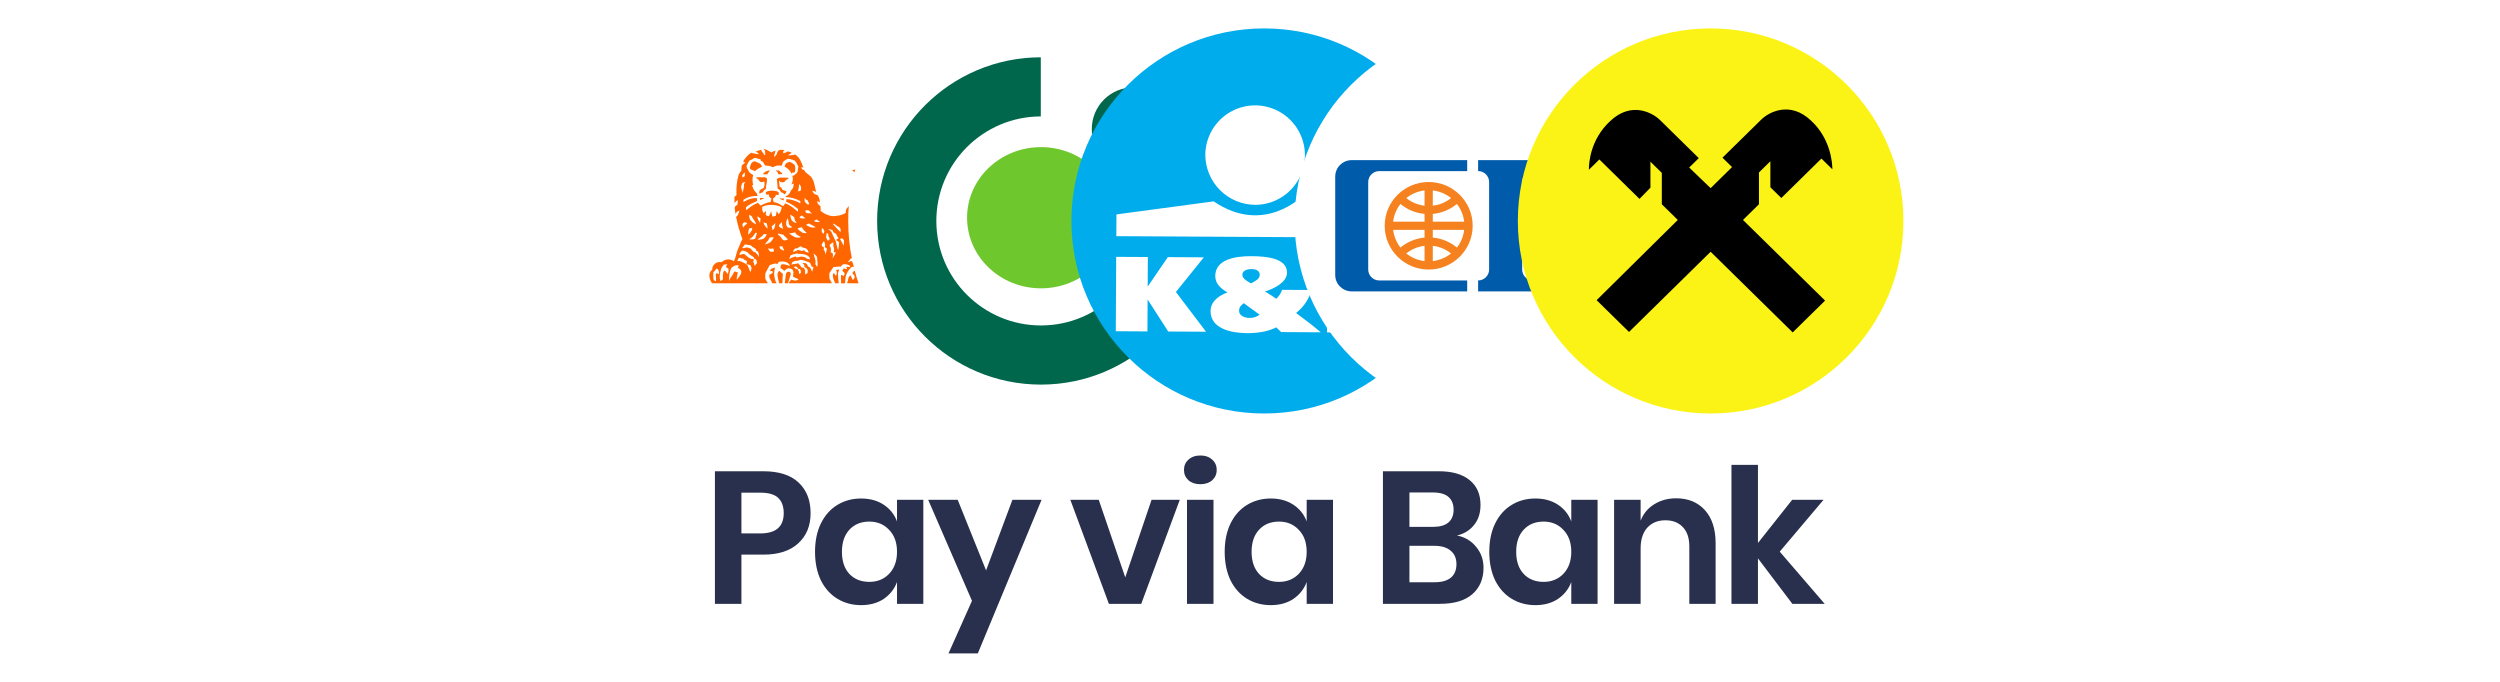 <?xml version="1.0" encoding="UTF-8"?>
<svg xmlns="http://www.w3.org/2000/svg" width="88" height="24" viewBox="0 0 88 24" fill="none">
  <g clip-path="url(#clip0_15132_57015)">
    <g filter="url(#filter0_d_15132_57015)">
      <mask id="mask0_15132_57015" style="mask-type:luminance" maskUnits="userSpaceOnUse" x="22" y="1" width="14" height="14">
        <path d="M35.571 7.777C35.571 4.034 32.533 1 28.786 1C25.038 1 22 4.034 22 7.777C22 11.52 25.038 14.555 28.786 14.555C32.533 14.555 35.571 11.52 35.571 7.777Z" fill="white"></path>
      </mask>
      <g mask="url(#mask0_15132_57015)">
        <path d="M28.786 14.555C32.533 14.555 35.571 11.52 35.571 7.777C35.571 4.034 32.533 1 28.786 1C25.038 1 22 4.034 22 7.777C22 11.52 25.038 14.555 28.786 14.555Z" fill="white"></path>
        <path fill-rule="evenodd" clip-rule="evenodd" d="M30.619 9.98C30.707 9.966 30.8 9.968 30.871 9.904C31.169 9.949 31.47 9.876 31.704 9.712C31.828 9.613 31.939 9.498 32.029 9.372C32.108 9.261 32.17 9.158 32.211 9.034C32.241 8.958 32.264 8.878 32.282 8.796C32.367 8.411 32.323 7.98 32.197 7.613C32.174 7.545 32.148 7.479 32.119 7.416C31.962 7.093 31.748 6.743 31.419 6.539C31.234 6.423 31.064 6.245 30.959 6.06C30.902 6.009 30.847 5.941 30.774 5.929C30.794 5.962 30.816 5.995 30.822 6.034L30.817 6.039C30.739 6.041 30.678 6 30.625 5.95L30.683 5.897C30.661 5.886 30.636 5.881 30.611 5.876C30.386 5.85 30.201 5.954 30.001 6.004L29.998 6.015C30.121 6.069 30.146 6.204 30.218 6.295C30.235 6.274 30.265 6.289 30.29 6.287C30.326 6.289 30.359 6.315 30.394 6.306C30.395 6.276 30.378 6.253 30.373 6.226C30.394 6.216 30.419 6.225 30.443 6.226C30.508 6.264 30.611 6.219 30.651 6.306C30.578 6.311 30.509 6.326 30.439 6.343C30.444 6.371 30.472 6.393 30.47 6.421C30.41 6.396 30.348 6.381 30.282 6.373L30.279 6.383C30.363 6.481 30.477 6.539 30.594 6.573C30.763 6.612 30.911 6.532 31.073 6.56C31.473 6.742 31.814 7.159 31.962 7.555C31.969 7.574 31.976 7.593 31.983 7.613C32.107 7.975 32.131 8.419 32.006 8.796C31.94 8.953 31.867 9.101 31.75 9.229C31.706 9.283 31.657 9.331 31.604 9.372C31.437 9.502 31.23 9.559 31.018 9.501C31.005 9.492 30.978 9.49 30.982 9.467C30.99 9.436 30.997 9.404 31.003 9.372C31.038 9.191 31.054 9.001 31.045 8.811C31.044 8.803 31.044 8.795 31.044 8.787C31.032 8.511 30.977 8.263 30.875 8.024C30.81 7.887 30.733 7.738 30.635 7.603C30.519 7.444 30.374 7.306 30.189 7.237C30.075 7.207 29.934 7.201 29.849 7.295C29.787 7.349 29.762 7.421 29.771 7.5C29.675 7.561 29.567 7.594 29.45 7.603C29.421 7.606 29.392 7.617 29.362 7.616C29.333 7.618 29.306 7.616 29.279 7.613C29.137 7.596 28.995 7.52 28.886 7.433C28.884 7.375 28.881 7.321 28.878 7.259C28.816 7.227 28.765 7.166 28.76 7.094L28.766 7.088C28.802 7.099 28.833 7.117 28.865 7.136C28.851 7.049 28.834 6.963 28.79 6.888C28.75 6.871 28.71 6.858 28.672 6.838C28.629 6.809 28.601 6.756 28.594 6.709C28.633 6.747 28.701 6.733 28.731 6.773C28.679 6.619 28.678 6.442 28.592 6.301C28.549 6.196 28.435 6.148 28.357 6.072C28.327 6.035 28.314 5.984 28.26 5.978C28.215 5.967 28.212 5.917 28.204 5.885C28.232 5.888 28.255 5.907 28.279 5.911C28.214 5.74 28.157 5.55 27.982 5.441L27.952 5.46C27.884 5.47 27.812 5.474 27.744 5.477C27.774 5.432 27.827 5.413 27.87 5.393C27.821 5.356 27.78 5.348 27.719 5.338C27.683 5.373 27.619 5.391 27.573 5.401L27.567 5.396C27.566 5.356 27.557 5.308 27.618 5.297C27.56 5.27 27.463 5.281 27.404 5.297C27.388 5.341 27.34 5.38 27.343 5.431C27.309 5.467 27.285 5.515 27.249 5.54C27.248 5.454 27.284 5.376 27.3 5.303C27.25 5.322 27.199 5.349 27.149 5.372C27.07 5.327 26.987 5.281 26.902 5.246C26.895 5.243 26.878 5.24 26.881 5.254C26.954 5.307 26.926 5.405 26.933 5.479L26.888 5.441C26.865 5.384 26.801 5.343 26.79 5.281C26.714 5.296 26.666 5.316 26.595 5.346L26.586 5.351C26.638 5.351 26.683 5.392 26.708 5.434C26.629 5.438 26.559 5.407 26.481 5.399C26.473 5.391 26.466 5.382 26.454 5.383C26.415 5.398 26.381 5.425 26.347 5.452C26.27 5.528 26.192 5.611 26.155 5.711C26.181 5.716 26.213 5.715 26.232 5.73C26.19 5.756 26.153 5.799 26.112 5.824C26.098 5.881 26.1 5.947 26.096 6.011C26.064 6.06 26.021 6.103 26 6.158C25.93 6.381 25.913 6.629 25.923 6.882C25.9 6.904 25.871 6.917 25.85 6.934L25.852 7.16H25.858C25.868 7.113 25.925 7.086 25.959 7.054H25.971C25.965 7.105 25.958 7.156 25.957 7.208L25.893 7.262C25.828 7.319 25.883 7.404 25.877 7.475C25.882 7.494 25.885 7.522 25.898 7.527C25.906 7.499 25.93 7.479 25.946 7.454C25.974 7.448 25.998 7.425 26.024 7.422C26.01 7.478 25.991 7.532 25.968 7.585C25.958 7.592 25.945 7.602 25.934 7.613C25.923 7.625 25.914 7.639 25.912 7.654C25.962 7.918 26.041 8.178 26.131 8.426C26.07 8.529 26.035 8.651 25.984 8.758C25.977 8.773 25.97 8.788 25.964 8.804C25.913 8.933 25.897 9.078 25.833 9.202C25.808 9.184 25.78 9.171 25.751 9.158C25.631 9.118 25.491 9.144 25.403 9.236C25.325 9.222 25.245 9.235 25.183 9.276C25.14 9.309 25.106 9.349 25.086 9.395C25.073 9.428 25.067 9.463 25.069 9.501C25.019 9.536 24.992 9.589 24.975 9.642C24.952 9.762 24.994 9.887 25.063 9.98L30.619 9.98Z" fill="white"></path>
        <path fill-rule="evenodd" clip-rule="evenodd" d="M29.881 7.479C29.88 7.508 29.859 7.541 29.878 7.565C29.904 7.535 29.949 7.536 29.985 7.523C30.084 7.514 30.179 7.545 30.271 7.567C30.248 7.53 30.232 7.49 30.207 7.456C30.155 7.443 30.077 7.478 30.068 7.403C30.037 7.376 29.988 7.395 29.956 7.397C29.924 7.419 29.899 7.447 29.881 7.479Z" fill="white"></path>
        <path fill-rule="evenodd" clip-rule="evenodd" d="M26.475 6.519L26.473 6.518L26.473 6.519H26.475Z" fill="white"></path>
        <path fill-rule="evenodd" clip-rule="evenodd" d="M26.879 7.508L26.946 7.443C26.952 7.443 26.956 7.444 26.96 7.449L26.954 7.572C26.986 7.603 27.026 7.613 27.069 7.615C27.072 7.581 27.098 7.558 27.112 7.529C27.125 7.506 27.117 7.471 27.141 7.454L27.149 7.462C27.157 7.499 27.155 7.54 27.174 7.572C27.176 7.59 27.179 7.612 27.181 7.628C27.23 7.63 27.275 7.617 27.313 7.599C27.311 7.557 27.325 7.522 27.332 7.483C27.342 7.47 27.319 7.445 27.347 7.447C27.363 7.48 27.391 7.514 27.406 7.55C27.471 7.484 27.498 7.399 27.513 7.31C27.494 7.284 27.465 7.284 27.443 7.267C27.254 7.206 27.011 7.194 26.828 7.288C26.816 7.364 26.831 7.448 26.879 7.508Z" fill="white"></path>
        <path fill-rule="evenodd" clip-rule="evenodd" d="M25.108 9.594C25.102 9.68 25.108 9.761 25.114 9.845C25.132 9.873 25.164 9.905 25.196 9.908L25.202 9.851C25.215 9.772 25.173 9.688 25.218 9.621C25.249 9.631 25.28 9.646 25.307 9.661C25.32 9.587 25.301 9.502 25.231 9.457L25.108 9.594Z" fill="white"></path>
        <path fill-rule="evenodd" clip-rule="evenodd" d="M25.383 9.474C25.34 9.605 25.307 9.765 25.36 9.902C25.39 9.883 25.421 9.864 25.448 9.836C25.442 9.731 25.428 9.619 25.49 9.532C25.545 9.549 25.582 9.601 25.603 9.653C25.64 9.606 25.652 9.541 25.637 9.479C25.64 9.43 25.584 9.441 25.557 9.421C25.566 9.38 25.565 9.332 25.608 9.309L25.474 9.322C25.44 9.371 25.402 9.419 25.383 9.474Z" fill="white"></path>
        <path fill-rule="evenodd" clip-rule="evenodd" d="M25.659 9.859C25.664 9.869 25.659 9.887 25.67 9.889C25.687 9.796 25.762 9.735 25.804 9.653C25.824 9.625 25.822 9.586 25.855 9.565C25.898 9.565 25.93 9.596 25.972 9.599C25.985 9.609 25.965 9.618 25.964 9.629C25.955 9.705 25.926 9.768 25.932 9.846H25.939C25.999 9.784 26.039 9.716 26.082 9.645L26.09 9.581C26.1 9.506 26.017 9.457 25.964 9.426L26.012 9.364L25.945 9.341C25.867 9.349 25.797 9.381 25.742 9.442C25.674 9.567 25.663 9.708 25.659 9.859Z" fill="white"></path>
        <path fill-rule="evenodd" clip-rule="evenodd" d="M25.959 9.198C25.984 9.206 26.008 9.185 26.033 9.196C26.136 9.234 26.243 9.273 26.32 9.359L26.411 9.591L26.457 9.448L26.427 9.37C26.401 9.314 26.331 9.318 26.283 9.316C26.263 9.294 26.284 9.268 26.291 9.247C26.314 9.168 26.217 9.172 26.178 9.14C26.181 9.093 26.122 9.109 26.09 9.105L26.079 9.091C26.073 9.081 26.056 9.081 26.047 9.089C26.044 9.086 26.04 9.084 26.043 9.078L26.018 9.084C25.983 9.114 25.96 9.153 25.959 9.198Z" fill="white"></path>
        <path fill-rule="evenodd" clip-rule="evenodd" d="M26.023 8.943C26.026 8.957 26.035 8.972 26.047 8.98C26.097 8.967 26.145 8.933 26.203 8.954C26.277 9.019 26.355 9.088 26.446 9.124L26.478 9.118C26.498 9.125 26.52 9.126 26.534 9.148C26.546 9.179 26.515 9.196 26.505 9.221C26.555 9.258 26.535 9.323 26.566 9.368L26.646 9.261C26.628 9.214 26.648 9.134 26.574 9.13C26.549 9.117 26.533 9.093 26.534 9.065C26.486 9.021 26.427 9.003 26.379 8.958C26.34 8.927 26.317 8.879 26.266 8.868C26.232 8.849 26.194 8.839 26.154 8.83C26.079 8.819 26.072 8.908 26.023 8.943Z" fill="white"></path>
        <path fill-rule="evenodd" clip-rule="evenodd" d="M26.13 8.723L26.144 8.745C26.199 8.741 26.25 8.717 26.304 8.718C26.341 8.74 26.389 8.739 26.427 8.758C26.457 8.799 26.489 8.846 26.534 8.874C26.624 8.887 26.674 8.984 26.705 9.055V9.021C26.719 8.973 26.704 8.917 26.686 8.874C26.664 8.851 26.632 8.837 26.608 8.817C26.604 8.802 26.607 8.796 26.612 8.782C26.577 8.746 26.526 8.725 26.483 8.697C26.424 8.611 26.311 8.634 26.22 8.611L26.13 8.723Z" fill="white"></path>
        <path fill-rule="evenodd" clip-rule="evenodd" d="M26.128 7.908C26.138 7.942 26.15 7.986 26.157 8.022C26.188 7.953 26.25 7.922 26.304 7.865C26.273 7.844 26.234 7.834 26.2 7.827V7.825C26.175 7.85 26.137 7.874 26.128 7.908Z" fill="white"></path>
        <path fill-rule="evenodd" clip-rule="evenodd" d="M26.331 8.274L26.381 8.222C26.431 8.171 26.473 8.112 26.48 8.046C26.445 8.025 26.398 8.04 26.363 8.052C26.351 8.125 26.332 8.196 26.331 8.274Z" fill="white"></path>
        <path fill-rule="evenodd" clip-rule="evenodd" d="M26.368 8.431C26.445 8.435 26.519 8.45 26.582 8.407L26.644 8.207C26.624 8.206 26.604 8.197 26.585 8.203C26.544 8.295 26.461 8.385 26.368 8.431Z" fill="white"></path>
        <path fill-rule="evenodd" clip-rule="evenodd" d="M26.39 7.721C26.441 7.795 26.524 7.877 26.61 7.9C26.6 7.807 26.52 7.742 26.478 7.662L26.476 7.636C26.444 7.604 26.405 7.583 26.371 7.566C26.366 7.62 26.38 7.671 26.39 7.721Z" fill="white"></path>
        <path fill-rule="evenodd" clip-rule="evenodd" d="M26.662 8.44C26.721 8.45 26.785 8.44 26.839 8.423C26.918 8.404 26.962 8.317 26.989 8.249H26.889L26.782 8.354C26.74 8.376 26.7 8.41 26.662 8.44Z" fill="white"></path>
        <path fill-rule="evenodd" clip-rule="evenodd" d="M26.65 7.62C26.667 7.706 26.703 7.785 26.754 7.86L26.767 7.694L26.65 7.62Z" fill="white"></path>
        <path fill-rule="evenodd" clip-rule="evenodd" d="M27.015 8.052C27.022 7.997 26.999 7.932 26.992 7.876C26.959 7.853 26.912 7.855 26.877 7.833C26.88 7.921 26.948 7.996 27.015 8.052Z" fill="white"></path>
        <path fill-rule="evenodd" clip-rule="evenodd" d="M26.914 8.618C26.984 8.595 27.052 8.571 27.116 8.535C27.158 8.476 27.22 8.423 27.229 8.354C27.178 8.368 27.133 8.352 27.085 8.375C27.056 8.427 27.038 8.486 26.983 8.524C26.974 8.562 26.933 8.588 26.914 8.618Z" fill="white"></path>
        <path fill-rule="evenodd" clip-rule="evenodd" d="M27.023 8.754L27.107 8.863C27.151 8.877 27.207 8.873 27.246 8.847L27.216 8.748C27.157 8.771 27.087 8.764 27.023 8.754Z" fill="white"></path>
        <path fill-rule="evenodd" clip-rule="evenodd" d="M27.162 7.967L27.195 8.114C27.273 8.05 27.288 7.958 27.286 7.86C27.242 7.911 27.216 7.942 27.162 7.967Z" fill="white"></path>
        <path fill-rule="evenodd" clip-rule="evenodd" d="M27.382 8.226C27.383 8.247 27.389 8.267 27.401 8.284C27.488 8.315 27.497 8.42 27.577 8.46C27.63 8.484 27.689 8.455 27.735 8.434C27.701 8.395 27.662 8.368 27.628 8.327C27.605 8.317 27.581 8.302 27.583 8.273L27.382 8.226Z" fill="white"></path>
        <path fill-rule="evenodd" clip-rule="evenodd" d="M27.451 8.751C27.489 8.794 27.54 8.816 27.593 8.829C27.585 8.816 27.599 8.829 27.601 8.821L27.534 8.674C27.501 8.675 27.466 8.682 27.435 8.68C27.437 8.704 27.443 8.728 27.451 8.751Z" fill="white"></path>
        <path fill-rule="evenodd" clip-rule="evenodd" d="M27.569 8.066C27.538 7.993 27.525 7.905 27.516 7.825C27.483 7.865 27.448 7.891 27.417 7.932C27.402 8.014 27.52 8.035 27.569 8.066Z" fill="white"></path>
        <path fill-rule="evenodd" clip-rule="evenodd" d="M27.705 7.99C27.745 8.042 27.833 8.025 27.883 8.009C27.859 7.969 27.784 7.946 27.77 7.902C27.762 7.825 27.747 7.751 27.722 7.681C27.683 7.775 27.636 7.888 27.705 7.99Z" fill="white"></path>
        <path fill-rule="evenodd" clip-rule="evenodd" d="M27.775 8.226C27.887 8.308 27.996 8.402 28.152 8.367C28.163 8.36 28.182 8.361 28.184 8.346C28.139 8.317 28.09 8.295 28.043 8.268L27.989 8.19H27.965C27.905 8.211 27.84 8.218 27.775 8.226Z" fill="white"></path>
        <path fill-rule="evenodd" clip-rule="evenodd" d="M27.778 9.128H27.785C27.852 9.075 27.932 9.057 28.011 9.034C28.032 9.042 28.018 9.066 28.038 9.075C28.085 9.054 28.143 9.059 28.192 9.042C28.252 9.045 28.3 9.046 28.347 9.071C28.385 9.121 28.457 9.116 28.506 9.149L28.498 9.071C28.394 8.95 28.233 8.941 28.083 8.943L28.08 8.927C28.044 8.927 28.004 8.935 27.971 8.951C27.923 8.953 27.877 8.977 27.831 8.991C27.81 9.033 27.793 9.084 27.778 9.128Z" fill="white"></path>
        <path fill-rule="evenodd" clip-rule="evenodd" d="M27.867 7.761C27.911 7.818 27.975 7.862 28.049 7.847C28.011 7.81 27.968 7.771 27.965 7.719C27.977 7.62 27.867 7.612 27.814 7.561C27.832 7.628 27.83 7.702 27.867 7.761Z" fill="white"></path>
        <path fill-rule="evenodd" clip-rule="evenodd" d="M27.856 9.325H27.869C27.928 9.288 28.014 9.316 28.072 9.277C28.104 9.26 28.106 9.305 28.129 9.317C28.183 9.35 28.19 9.45 28.267 9.427C28.36 9.475 28.336 9.588 28.34 9.67L28.425 9.616C28.418 9.573 28.442 9.521 28.414 9.483C28.393 9.435 28.335 9.431 28.307 9.392C28.341 9.335 28.265 9.308 28.249 9.267L28.254 9.261L28.372 9.277C28.412 9.301 28.426 9.346 28.439 9.387C28.531 9.403 28.553 9.507 28.586 9.574C28.605 9.528 28.613 9.479 28.632 9.435C28.633 9.398 28.584 9.398 28.559 9.382C28.552 9.325 28.527 9.271 28.477 9.237C28.374 9.211 28.284 9.154 28.171 9.154L28.078 9.183C28.026 9.196 27.972 9.18 27.933 9.215C27.875 9.22 27.87 9.284 27.856 9.325Z" fill="white"></path>
        <path fill-rule="evenodd" clip-rule="evenodd" d="M27.915 8.867L27.936 8.877C27.982 8.855 28.027 8.831 28.075 8.813C28.15 8.792 28.208 8.877 28.27 8.823C28.294 8.806 28.314 8.831 28.332 8.844C28.359 8.893 28.421 8.89 28.468 8.903C28.444 8.84 28.416 8.753 28.334 8.743C28.302 8.728 28.264 8.73 28.233 8.711C28.147 8.616 28.091 8.789 27.997 8.746C27.964 8.783 27.923 8.818 27.915 8.867Z" fill="white"></path>
        <path fill-rule="evenodd" clip-rule="evenodd" d="M27.936 9.408C27.972 9.437 28.008 9.489 28.064 9.482C28.133 9.514 28.104 9.606 28.142 9.654L28.182 9.618L28.179 9.616L28.184 9.61L28.187 9.613C28.198 9.58 28.182 9.521 28.163 9.482C28.138 9.464 28.108 9.483 28.083 9.466C28.08 9.431 28.058 9.413 28.032 9.391C28.014 9.377 27.991 9.395 27.971 9.394L27.936 9.408Z" fill="white"></path>
        <path fill-rule="evenodd" clip-rule="evenodd" d="M28.075 8.052C28.112 8.113 28.183 8.151 28.24 8.193C28.287 8.215 28.348 8.22 28.399 8.209C28.351 8.17 28.307 8.126 28.267 8.079C28.252 8.056 28.248 8.029 28.227 8.009C28.174 8.019 28.116 8.018 28.075 8.052Z" fill="white"></path>
        <path fill-rule="evenodd" clip-rule="evenodd" d="M28.137 7.654C28.188 7.718 28.267 7.692 28.34 7.694V7.687L28.228 7.593C28.197 7.603 28.164 7.631 28.137 7.654Z" fill="white"></path>
        <path fill-rule="evenodd" clip-rule="evenodd" d="M26.085 6.606L26.149 6.806C26.148 6.693 26.201 6.598 26.189 6.482L26.237 6.411L26.136 6.442C26.109 6.493 26.087 6.545 26.085 6.606Z" fill="white"></path>
        <path fill-rule="evenodd" clip-rule="evenodd" d="M26.128 6.259L26.216 6.207V6.077C26.18 6.1 26.159 6.137 26.131 6.167L26.128 6.259Z" fill="white"></path>
        <path fill-rule="evenodd" clip-rule="evenodd" d="M27.936 6.461C27.915 6.489 27.883 6.496 27.856 6.501C27.903 6.416 27.925 6.296 27.888 6.2C27.913 6.191 27.939 6.187 27.963 6.173L27.96 6.171L28.022 6.117C28.103 6.062 28.072 5.956 28.102 5.877C28.062 5.815 28.05 5.739 27.992 5.687L27.995 5.685C27.949 5.627 27.867 5.634 27.804 5.605C27.722 5.577 27.659 5.634 27.599 5.672C27.574 5.676 27.589 5.709 27.561 5.708C27.546 5.749 27.527 5.794 27.516 5.839C27.405 5.824 27.286 5.836 27.198 5.898C27.151 5.864 27.094 5.857 27.04 5.842C27 5.834 26.954 5.848 26.925 5.826C26.883 5.778 26.874 5.691 26.801 5.679C26.776 5.67 26.77 5.643 26.77 5.618C26.722 5.61 26.68 5.588 26.633 5.578C26.562 5.546 26.505 5.597 26.451 5.631C26.428 5.642 26.401 5.645 26.379 5.658C26.339 5.72 26.301 5.784 26.275 5.853C26.283 5.909 26.308 5.96 26.337 6.007C26.362 6.08 26.443 6.136 26.511 6.165C26.478 6.275 26.478 6.407 26.511 6.518L26.509 6.519L26.505 6.522C26.494 6.522 26.483 6.524 26.474 6.519L26.473 6.519C26.488 6.626 26.539 6.718 26.619 6.798C26.649 6.808 26.642 6.842 26.654 6.865C26.662 6.875 26.663 6.896 26.66 6.905C26.486 6.899 26.331 6.942 26.192 7.021C26.156 7.039 26.172 7.088 26.168 7.123C26.266 7.058 26.372 7.01 26.489 6.989C26.539 6.986 26.596 6.974 26.644 6.987L26.65 7.083C26.517 7.152 26.372 7.192 26.259 7.305C26.261 7.339 26.254 7.38 26.264 7.409L26.366 7.326C26.464 7.252 26.566 7.188 26.679 7.147C26.709 7.183 26.74 7.221 26.78 7.243C26.848 7.199 26.922 7.167 27 7.147C27.041 7.123 27.107 7.145 27.134 7.096L27.153 6.995C27.149 6.993 27.147 6.988 27.141 6.99C27.089 6.959 27.055 6.907 27.059 6.846C27.041 6.855 27.021 6.861 27 6.862C26.982 6.857 26.965 6.853 26.958 6.835C26.956 6.812 26.945 6.779 26.968 6.763C27.04 6.718 27.134 6.716 27.225 6.723C27.293 6.731 27.391 6.728 27.415 6.808C27.411 6.832 27.413 6.857 27.39 6.873C27.366 6.886 27.338 6.872 27.315 6.862C27.298 6.916 27.268 6.977 27.206 6.995L27.214 7.06C27.222 7.089 27.224 7.136 27.27 7.126C27.376 7.152 27.469 7.206 27.562 7.265C27.593 7.234 27.617 7.198 27.64 7.166C27.805 7.222 27.947 7.345 28.083 7.46L28.089 7.366C27.96 7.252 27.816 7.171 27.666 7.107C27.672 7.077 27.679 7.048 27.68 7.016C27.857 7.026 28.025 7.081 28.171 7.166L28.169 7.086C28.015 7.004 27.847 6.949 27.663 6.947C27.656 6.937 27.654 6.923 27.655 6.913C27.744 6.898 27.808 6.806 27.829 6.726C27.875 6.674 27.941 6.617 27.925 6.539C27.927 6.533 27.93 6.526 27.932 6.519C27.938 6.5 27.943 6.479 27.936 6.461Z" fill="white"></path>
        <path fill-rule="evenodd" clip-rule="evenodd" d="M28.091 6.747L28.182 6.718L28.192 6.667C28.218 6.592 28.164 6.537 28.137 6.478L28.091 6.747Z" fill="white"></path>
        <path fill-rule="evenodd" clip-rule="evenodd" d="M28.322 7.1C28.365 7.147 28.408 7.224 28.485 7.201C28.479 7.169 28.461 7.142 28.45 7.113C28.43 7.089 28.423 7.023 28.383 7.046C28.353 7.026 28.346 6.992 28.326 6.966C28.318 7.007 28.323 7.058 28.322 7.1Z" fill="white"></path>
        <path fill-rule="evenodd" clip-rule="evenodd" d="M28.337 7.425C28.354 7.449 28.359 7.479 28.375 7.5C28.405 7.52 28.45 7.517 28.487 7.513C28.52 7.505 28.541 7.542 28.572 7.521C28.534 7.496 28.51 7.452 28.473 7.42C28.43 7.385 28.383 7.415 28.337 7.425Z" fill="white"></path>
        <path fill-rule="evenodd" clip-rule="evenodd" d="M28.397 7.942C28.473 7.988 28.571 8.032 28.674 8.017C28.685 8.011 28.704 8.012 28.706 7.999C28.643 7.976 28.576 7.913 28.509 7.9C28.472 7.843 28.424 7.914 28.378 7.91C28.379 7.923 28.392 7.933 28.397 7.942Z" fill="white"></path>
        <path fill-rule="evenodd" clip-rule="evenodd" d="M28.628 8.924L28.645 8.96C28.662 9.076 28.735 9.182 28.695 9.309C28.728 9.333 28.738 9.371 28.76 9.403H28.765C28.791 9.306 28.773 9.206 28.76 9.109C28.77 9.021 28.68 8.969 28.628 8.924Z" fill="white"></path>
        <path fill-rule="evenodd" clip-rule="evenodd" d="M28.648 7.786C28.705 7.83 28.798 7.835 28.865 7.812C28.822 7.789 28.776 7.763 28.741 7.732L28.648 7.786Z" fill="white"></path>
        <path fill-rule="evenodd" clip-rule="evenodd" d="M28.922 8.127C28.917 8.174 28.948 8.213 28.981 8.236C28.994 8.208 29.014 8.185 29.016 8.154C29.006 8.106 28.979 8.062 28.936 8.03C28.928 8.061 28.919 8.091 28.922 8.127Z" fill="white"></path>
        <path fill-rule="evenodd" clip-rule="evenodd" d="M28.926 8.634C28.918 8.686 28.976 8.693 29 8.722C29.02 8.746 28.987 8.763 28.987 8.787C29.029 8.841 29.054 8.904 29.054 8.976C29.07 8.908 29.096 8.843 29.105 8.773C29.101 8.724 29.023 8.734 29.035 8.68C29.057 8.624 29.031 8.57 29.016 8.52C29.012 8.512 29.002 8.496 28.993 8.501C28.972 8.546 28.922 8.578 28.926 8.634Z" fill="white"></path>
        <path fill-rule="evenodd" clip-rule="evenodd" d="M29.079 8.369L29.137 8.482C29.162 8.479 29.179 8.454 29.199 8.436C29.215 8.389 29.173 8.359 29.161 8.321C29.151 8.295 29.161 8.259 29.142 8.236C29.128 8.227 29.111 8.212 29.094 8.217L29.079 8.369Z" fill="white"></path>
        <path fill-rule="evenodd" clip-rule="evenodd" d="M29.153 8.073C29.199 8.101 29.251 8.141 29.276 8.19C29.315 8.304 29.377 8.406 29.423 8.516C29.439 8.593 29.453 8.662 29.474 8.737C29.482 8.757 29.477 8.796 29.509 8.793C29.517 8.708 29.534 8.627 29.535 8.539C29.508 8.502 29.471 8.487 29.436 8.464V8.457C29.441 8.438 29.456 8.415 29.48 8.419C29.49 8.408 29.52 8.397 29.507 8.377C29.449 8.319 29.452 8.219 29.359 8.201C29.327 8.188 29.319 8.154 29.316 8.123C29.272 8.087 29.208 8.074 29.153 8.073Z" fill="white"></path>
        <path fill-rule="evenodd" clip-rule="evenodd" d="M29.206 8.676C29.263 8.728 29.243 8.804 29.239 8.874C29.23 8.917 29.283 8.892 29.3 8.914C29.335 8.966 29.315 9.04 29.302 9.096C29.332 9.05 29.367 9.01 29.39 8.96C29.389 8.941 29.414 8.932 29.413 8.909C29.423 8.877 29.385 8.891 29.369 8.887C29.356 8.884 29.341 8.875 29.346 8.857C29.375 8.802 29.348 8.735 29.337 8.679C29.323 8.634 29.343 8.573 29.321 8.532C29.286 8.581 29.18 8.593 29.206 8.676Z" fill="white"></path>
        <path fill-rule="evenodd" clip-rule="evenodd" d="M29.31 7.886C29.409 7.987 29.482 8.087 29.589 8.184C29.591 8.141 29.585 8.101 29.583 8.058C29.567 8.028 29.538 8.006 29.514 7.984C29.435 7.976 29.394 7.87 29.31 7.886Z" fill="white"></path>
        <path fill-rule="evenodd" clip-rule="evenodd" d="M29.57 8.417C29.572 8.426 29.577 8.435 29.581 8.445C29.624 8.517 29.666 8.59 29.696 8.667C29.687 8.585 29.743 8.482 29.669 8.419C29.659 8.392 29.626 8.401 29.604 8.403L29.57 8.417Z" fill="white"></path>
        <path fill-rule="evenodd" clip-rule="evenodd" d="M29.837 9.229C29.869 9.243 29.909 9.217 29.939 9.2C29.967 9.193 29.99 9.209 30.011 9.223C30.02 9.241 30.011 9.258 30.015 9.274C30.081 9.293 30.147 9.318 30.206 9.357L30.225 9.338C30.23 9.29 30.192 9.256 30.156 9.229C30.133 9.215 30.098 9.223 30.081 9.202C30.093 9.184 30.093 9.157 30.091 9.137C30.055 9.137 30.031 9.126 30.001 9.108C29.982 9.103 29.965 9.087 29.95 9.108C29.894 9.146 29.891 9.202 29.837 9.229Z" fill="white"></path>
        <path fill-rule="evenodd" clip-rule="evenodd" d="M29.915 7.83C29.943 7.822 29.972 7.814 29.995 7.794C30.07 7.726 30.178 7.772 30.265 7.771C30.248 7.74 30.225 7.711 30.204 7.685C30.173 7.672 30.143 7.658 30.108 7.658C30.032 7.614 29.981 7.688 29.923 7.725C29.907 7.755 29.9 7.799 29.915 7.83Z" fill="white"></path>
        <path fill-rule="evenodd" clip-rule="evenodd" d="M29.918 8.059C29.918 8.056 29.918 8.052 29.921 8.051C29.931 8.06 29.92 8.081 29.937 8.085C29.965 8.071 29.992 8.051 30.019 8.032C30.094 8.032 30.138 7.96 30.212 7.96C30.334 7.982 30.456 8.007 30.563 8.067C30.555 7.994 30.493 7.929 30.429 7.896C30.393 7.884 30.366 7.903 30.34 7.923C30.265 7.97 30.304 7.855 30.252 7.853C30.184 7.874 30.114 7.897 30.038 7.891C29.993 7.907 29.962 7.948 29.912 7.944C29.91 7.981 29.904 8.026 29.918 8.059Z" fill="white"></path>
        <path fill-rule="evenodd" clip-rule="evenodd" d="M29.969 8.307C29.992 8.331 30.031 8.327 30.065 8.331L30.162 8.294C30.163 8.276 30.133 8.271 30.139 8.251C30.166 8.221 30.203 8.242 30.236 8.23C30.283 8.223 30.331 8.177 30.378 8.211C30.377 8.217 30.38 8.225 30.375 8.23C30.361 8.265 30.386 8.286 30.412 8.299C30.467 8.309 30.518 8.359 30.573 8.337C30.567 8.291 30.555 8.249 30.544 8.205C30.498 8.198 30.466 8.16 30.423 8.144C30.404 8.162 30.38 8.175 30.357 8.173C30.271 8.153 30.168 8.1 30.081 8.154C30.05 8.192 29.994 8.181 29.952 8.197C29.954 8.236 29.959 8.272 29.969 8.307Z" fill="white"></path>
        <path fill-rule="evenodd" clip-rule="evenodd" d="M30.006 8.968C29.999 8.987 29.98 9.018 30.014 9.027C30.086 9.029 30.177 8.992 30.233 9.048C30.252 9.062 30.243 9.092 30.242 9.111L30.335 9.189C30.344 9.143 30.361 9.1 30.362 9.05C30.355 9.014 30.337 8.98 30.305 8.956C30.244 8.956 30.208 8.885 30.143 8.894C30.108 8.886 30.078 8.916 30.043 8.916C30.028 8.932 30.019 8.951 30.006 8.968Z" fill="white"></path>
        <path fill-rule="evenodd" clip-rule="evenodd" d="M30.032 8.444C30.047 8.473 30.064 8.522 30.091 8.526C30.157 8.497 30.253 8.479 30.327 8.51C30.351 8.515 30.351 8.542 30.346 8.56C30.383 8.583 30.429 8.6 30.469 8.625L30.458 8.558C30.456 8.486 30.364 8.479 30.359 8.408C30.284 8.383 30.201 8.375 30.122 8.394C30.096 8.418 30.059 8.414 30.028 8.421C30.026 8.43 30.031 8.436 30.032 8.444Z" fill="white"></path>
        <path fill-rule="evenodd" clip-rule="evenodd" d="M30.052 8.804C30.095 8.792 30.123 8.744 30.17 8.739C30.241 8.741 30.305 8.769 30.349 8.831C30.376 8.848 30.37 8.894 30.405 8.894C30.395 8.839 30.412 8.789 30.41 8.734C30.363 8.656 30.248 8.716 30.204 8.625L30.122 8.63C30.063 8.645 30.078 8.714 30.07 8.76C30.064 8.775 30.05 8.786 30.052 8.804Z" fill="white"></path>
        <path fill-rule="evenodd" clip-rule="evenodd" d="M30.46 9.29C30.495 9.359 30.571 9.411 30.578 9.491C30.596 9.469 30.609 9.445 30.621 9.421C30.62 9.399 30.594 9.399 30.584 9.381C30.574 9.353 30.59 9.327 30.594 9.301C30.579 9.26 30.545 9.221 30.506 9.197L30.46 9.29Z" fill="white"></path>
        <path fill-rule="evenodd" clip-rule="evenodd" d="M30.598 9.114L30.678 9.223C30.712 9.169 30.712 9.089 30.699 9.023C30.692 9.011 30.677 8.991 30.657 9C30.627 9.031 30.622 9.079 30.598 9.114Z" fill="white"></path>
        <path fill-rule="evenodd" clip-rule="evenodd" d="M30.271 6.07C30.3 6.085 30.328 6.098 30.362 6.1C30.386 6.088 30.416 6.079 30.445 6.087C30.486 6.114 30.536 6.081 30.584 6.084C30.542 6.044 30.494 6.019 30.445 5.996C30.383 6.009 30.332 6.053 30.271 6.07Z" fill="white"></path>
        <path fill-rule="evenodd" clip-rule="evenodd" d="M30.707 6.175C30.766 6.18 30.808 6.233 30.848 6.276C30.898 6.284 30.936 6.32 30.966 6.356L30.947 6.297C30.934 6.238 30.897 6.193 30.859 6.146C30.806 6.149 30.753 6.154 30.707 6.175Z" fill="white"></path>
        <path fill-rule="evenodd" clip-rule="evenodd" d="M26.547 5.687L26.58 5.69C26.667 5.734 26.807 5.756 26.815 5.882C26.727 5.916 26.642 5.963 26.572 6.034C26.519 5.98 26.41 6.01 26.393 5.914C26.409 5.824 26.442 5.711 26.547 5.687Z" fill="#FF6600"></path>
        <path fill-rule="evenodd" clip-rule="evenodd" d="M26.631 6.251C26.732 6.242 26.831 6.256 26.935 6.247C26.961 6.258 26.988 6.281 27 6.306C26.997 6.426 26.96 6.541 26.954 6.665C26.909 6.684 26.864 6.722 26.853 6.772C26.812 6.784 26.775 6.809 26.735 6.827C26.717 6.79 26.72 6.733 26.752 6.702C26.795 6.64 26.908 6.655 26.898 6.558C26.927 6.511 26.9 6.451 26.901 6.402C26.89 6.365 26.879 6.414 26.861 6.413C26.825 6.421 26.788 6.423 26.757 6.405C26.734 6.381 26.705 6.361 26.698 6.327C26.667 6.312 26.63 6.287 26.614 6.255L26.631 6.251Z" fill="#FF6600"></path>
        <path fill-rule="evenodd" clip-rule="evenodd" d="M26.754 6.976C26.802 6.982 26.852 6.961 26.893 6.985C26.884 7 26.861 7.007 26.842 7.011L26.767 7.046C26.739 7.039 26.755 6.995 26.754 6.976Z" fill="#FF6600"></path>
        <path fill-rule="evenodd" clip-rule="evenodd" d="M26.949 6.047C26.997 6.031 27.048 5.999 27.099 6.015C27.062 6.052 27.033 6.1 27.006 6.144L26.853 6.141C26.869 6.101 26.912 6.067 26.949 6.047Z" fill="#FF6600"></path>
        <path fill-rule="evenodd" clip-rule="evenodd" d="M27.396 6.011C27.459 6 27.456 6.082 27.514 6.085C27.524 6.099 27.538 6.111 27.533 6.131C27.499 6.144 27.45 6.138 27.412 6.147C27.362 6.119 27.394 6.032 27.315 6.037C27.311 6.031 27.302 6.017 27.313 6.013C27.338 6.004 27.37 6.007 27.396 6.011Z" fill="#FF6600"></path>
        <path fill-rule="evenodd" clip-rule="evenodd" d="M27.356 6.308C27.384 6.269 27.426 6.266 27.466 6.258L27.755 6.264C27.767 6.275 27.744 6.285 27.744 6.298C27.726 6.315 27.7 6.32 27.684 6.335C27.647 6.336 27.65 6.381 27.623 6.4C27.582 6.441 27.522 6.422 27.474 6.415C27.457 6.403 27.438 6.386 27.43 6.367L27.417 6.381C27.434 6.443 27.429 6.512 27.441 6.576L27.51 6.621C27.512 6.724 27.632 6.696 27.684 6.753C27.672 6.79 27.648 6.821 27.621 6.852C27.579 6.811 27.531 6.784 27.48 6.766C27.475 6.706 27.409 6.671 27.372 6.64C27.362 6.531 27.36 6.42 27.343 6.314L27.356 6.308Z" fill="#FF6600"></path>
        <path fill-rule="evenodd" clip-rule="evenodd" d="M27.46 6.995H27.594L27.577 7.065L27.444 7.008C27.441 6.997 27.453 6.994 27.46 6.995Z" fill="#FF6600"></path>
        <path fill-rule="evenodd" clip-rule="evenodd" d="M27.701 5.735L27.8 5.704C27.857 5.73 27.91 5.764 27.963 5.802C28.004 5.877 27.997 5.98 27.978 6.064C27.948 6.098 27.883 6.064 27.858 6.118H27.854C27.817 6.013 27.712 5.92 27.615 5.872C27.631 5.818 27.647 5.766 27.701 5.735Z" fill="#FF6600"></path>
        <path fill-rule="evenodd" clip-rule="evenodd" d="M30.62 9.972C30.709 9.959 30.802 9.961 30.872 9.896C31.17 9.942 31.472 9.868 31.706 9.705C31.829 9.605 31.941 9.49 32.03 9.365C32.109 9.254 32.172 9.151 32.212 9.027C32.242 8.95 32.266 8.87 32.284 8.789C32.369 8.403 32.324 7.972 32.199 7.605C32.175 7.537 32.149 7.472 32.121 7.409C31.964 7.085 31.75 6.736 31.421 6.531C31.236 6.416 31.065 6.237 30.96 6.053C30.904 6.001 30.849 5.934 30.775 5.921C30.796 5.955 30.818 5.987 30.823 6.026L30.819 6.031C30.741 6.034 30.68 5.993 30.626 5.942L30.685 5.889C30.663 5.878 30.637 5.873 30.613 5.868C30.387 5.843 30.203 5.946 30.003 5.996L30 6.007C30.122 6.061 30.148 6.196 30.219 6.287C30.237 6.266 30.267 6.282 30.292 6.279C30.327 6.282 30.361 6.307 30.395 6.298C30.396 6.268 30.38 6.245 30.374 6.218C30.395 6.208 30.421 6.217 30.444 6.218C30.509 6.256 30.613 6.212 30.653 6.298C30.579 6.303 30.51 6.318 30.441 6.335C30.445 6.363 30.473 6.385 30.471 6.413C30.412 6.388 30.35 6.373 30.284 6.365L30.281 6.375C30.364 6.473 30.479 6.531 30.596 6.565C30.764 6.604 30.913 6.524 31.075 6.552C31.474 6.734 31.815 7.152 31.964 7.548C31.971 7.566 31.978 7.586 31.985 7.605C32.109 7.967 32.132 8.411 32.008 8.788C31.942 8.945 31.869 9.093 31.752 9.221C31.708 9.275 31.659 9.323 31.606 9.365C31.438 9.495 31.232 9.552 31.02 9.493C31.006 9.485 30.979 9.482 30.984 9.459C30.991 9.428 30.998 9.397 31.004 9.365C31.04 9.184 31.056 8.993 31.046 8.804C31.046 8.795 31.046 8.787 31.045 8.779C31.034 8.503 30.979 8.255 30.877 8.016C30.812 7.879 30.734 7.73 30.637 7.596C30.52 7.436 30.376 7.298 30.19 7.229C30.076 7.199 29.936 7.193 29.85 7.288C29.789 7.341 29.764 7.413 29.772 7.492C29.676 7.553 29.569 7.586 29.451 7.596C29.423 7.598 29.393 7.609 29.363 7.609C29.335 7.61 29.307 7.609 29.28 7.605C29.139 7.588 28.996 7.512 28.888 7.425C28.886 7.367 28.882 7.313 28.88 7.252C28.818 7.219 28.766 7.158 28.762 7.086L28.767 7.08C28.803 7.091 28.834 7.109 28.866 7.128C28.852 7.042 28.835 6.956 28.792 6.88C28.752 6.864 28.711 6.85 28.674 6.83C28.63 6.801 28.602 6.749 28.596 6.701C28.635 6.739 28.703 6.726 28.733 6.766C28.681 6.611 28.679 6.434 28.593 6.293C28.55 6.188 28.436 6.141 28.358 6.064C28.328 6.027 28.316 5.976 28.261 5.97C28.217 5.959 28.213 5.909 28.206 5.877C28.233 5.88 28.257 5.899 28.28 5.904C28.216 5.732 28.159 5.542 27.984 5.433L27.954 5.452C27.886 5.462 27.813 5.467 27.745 5.469C27.776 5.424 27.829 5.406 27.871 5.385C27.822 5.349 27.782 5.34 27.72 5.33C27.685 5.366 27.62 5.383 27.575 5.393L27.569 5.389C27.568 5.349 27.559 5.3 27.619 5.29C27.561 5.262 27.465 5.273 27.406 5.29C27.389 5.333 27.342 5.372 27.345 5.423C27.311 5.459 27.286 5.507 27.25 5.532C27.249 5.447 27.286 5.368 27.301 5.296C27.251 5.314 27.2 5.341 27.151 5.364C27.072 5.319 26.989 5.273 26.904 5.239C26.896 5.235 26.879 5.232 26.883 5.246C26.955 5.299 26.927 5.397 26.935 5.471L26.889 5.433C26.867 5.377 26.802 5.336 26.792 5.273C26.716 5.288 26.667 5.308 26.597 5.338L26.587 5.343C26.64 5.343 26.684 5.384 26.71 5.426C26.631 5.43 26.56 5.399 26.483 5.391C26.475 5.383 26.468 5.374 26.456 5.376C26.416 5.39 26.383 5.418 26.349 5.445C26.272 5.52 26.194 5.604 26.157 5.704C26.183 5.708 26.215 5.707 26.234 5.723C26.192 5.748 26.155 5.792 26.113 5.816C26.099 5.874 26.101 5.94 26.098 6.003C26.066 6.052 26.022 6.095 26.001 6.15C25.932 6.373 25.914 6.621 25.924 6.875C25.902 6.896 25.873 6.909 25.852 6.926L25.854 7.153H25.86C25.87 7.105 25.927 7.078 25.961 7.046H25.972C25.967 7.097 25.96 7.148 25.959 7.201L25.894 7.254C25.83 7.311 25.884 7.396 25.878 7.467C25.883 7.486 25.886 7.514 25.9 7.519C25.908 7.491 25.932 7.471 25.948 7.446C25.976 7.439 26 7.417 26.026 7.414C26.011 7.47 25.992 7.524 25.97 7.577C25.959 7.584 25.947 7.594 25.936 7.605C25.924 7.617 25.916 7.631 25.913 7.647C25.963 7.91 26.042 8.17 26.133 8.418C26.071 8.521 26.037 8.643 25.985 8.75C25.978 8.765 25.972 8.78 25.965 8.796C25.914 8.925 25.899 9.07 25.835 9.194C25.809 9.176 25.782 9.163 25.753 9.151C25.632 9.111 25.493 9.136 25.405 9.228C25.327 9.214 25.246 9.227 25.185 9.268C25.141 9.301 25.107 9.341 25.088 9.387C25.075 9.42 25.068 9.455 25.07 9.493C25.02 9.528 24.993 9.581 24.977 9.634C24.953 9.755 24.996 9.879 25.065 9.972L30.62 9.972Z" fill="white"></path>
        <path fill-rule="evenodd" clip-rule="evenodd" d="M32.199 7.605C32.175 7.537 32.149 7.472 32.121 7.409C31.964 7.085 31.75 6.736 31.421 6.531C31.236 6.416 31.065 6.237 30.96 6.053C30.904 6.001 30.849 5.934 30.775 5.921C30.796 5.955 30.818 5.987 30.823 6.026L30.819 6.031C30.741 6.034 30.68 5.993 30.626 5.942L30.685 5.889C30.663 5.878 30.637 5.873 30.613 5.868C30.387 5.843 30.203 5.946 30.003 5.996L30 6.007C30.122 6.061 30.148 6.196 30.219 6.287C30.237 6.266 30.267 6.282 30.292 6.279C30.327 6.282 30.361 6.307 30.395 6.298C30.396 6.268 30.38 6.245 30.374 6.218C30.395 6.208 30.421 6.217 30.444 6.218C30.509 6.256 30.613 6.212 30.653 6.298C30.579 6.303 30.51 6.318 30.441 6.335C30.445 6.363 30.473 6.385 30.471 6.413C30.412 6.388 30.35 6.373 30.284 6.365L30.281 6.375C30.364 6.473 30.479 6.531 30.596 6.565C30.764 6.604 30.913 6.524 31.075 6.552C31.474 6.734 31.815 7.152 31.964 7.548C31.971 7.566 31.978 7.586 31.985 7.605C32.109 7.967 32.132 8.411 32.008 8.788C31.942 8.945 31.869 9.093 31.752 9.221C31.708 9.275 31.659 9.323 31.606 9.365C31.438 9.495 31.232 9.552 31.02 9.493C31.006 9.485 30.979 9.482 30.984 9.459C30.991 9.428 30.998 9.397 31.004 9.365C31.04 9.184 31.056 8.993 31.046 8.804C31.046 8.795 31.046 8.787 31.045 8.779C31.034 8.503 30.979 8.255 30.877 8.016C30.812 7.879 30.734 7.73 30.637 7.596C30.52 7.436 30.376 7.298 30.19 7.229C30.076 7.199 29.936 7.193 29.85 7.288C29.789 7.341 29.764 7.413 29.772 7.492C29.676 7.553 29.569 7.586 29.451 7.596C29.423 7.598 29.393 7.609 29.363 7.609C29.335 7.61 29.307 7.609 29.28 7.605C29.139 7.588 28.996 7.512 28.888 7.425C28.886 7.367 28.882 7.313 28.88 7.252C28.818 7.219 28.766 7.158 28.762 7.086L28.767 7.08C28.803 7.091 28.834 7.109 28.866 7.128C28.852 7.042 28.835 6.956 28.792 6.88C28.752 6.864 28.711 6.85 28.674 6.83C28.63 6.801 28.602 6.749 28.596 6.701C28.635 6.739 28.703 6.726 28.733 6.766C28.681 6.611 28.679 6.434 28.593 6.293C28.55 6.188 28.436 6.141 28.358 6.064C28.328 6.027 28.316 5.976 28.261 5.97C28.217 5.959 28.213 5.909 28.206 5.877C28.233 5.88 28.257 5.899 28.28 5.904C28.216 5.732 28.159 5.542 27.984 5.433L27.954 5.452C27.886 5.462 27.813 5.467 27.745 5.469C27.776 5.424 27.829 5.406 27.871 5.385C27.822 5.349 27.782 5.34 27.72 5.33C27.685 5.366 27.62 5.383 27.575 5.393L27.569 5.389C27.568 5.349 27.559 5.3 27.619 5.29C27.561 5.262 27.465 5.273 27.406 5.29C27.389 5.333 27.342 5.372 27.345 5.423C27.311 5.459 27.286 5.507 27.25 5.532C27.249 5.447 27.286 5.368 27.301 5.296C27.251 5.314 27.2 5.341 27.151 5.364C27.072 5.319 26.989 5.273 26.904 5.239C26.896 5.235 26.879 5.232 26.883 5.246C26.955 5.299 26.927 5.397 26.935 5.471L26.889 5.433C26.867 5.377 26.802 5.336 26.792 5.273C26.716 5.288 26.667 5.308 26.597 5.338L26.587 5.343C26.64 5.343 26.684 5.384 26.71 5.426C26.631 5.43 26.56 5.399 26.483 5.391C26.475 5.383 26.468 5.374 26.456 5.376C26.416 5.39 26.383 5.418 26.349 5.445C26.272 5.52 26.194 5.604 26.157 5.704C26.183 5.708 26.215 5.707 26.234 5.723C26.192 5.748 26.155 5.792 26.113 5.816C26.099 5.874 26.101 5.94 26.098 6.003C26.066 6.052 26.022 6.095 26.001 6.15C25.932 6.373 25.914 6.621 25.924 6.875C25.902 6.896 25.873 6.909 25.852 6.926L25.854 7.153H25.86C25.87 7.105 25.927 7.078 25.961 7.046H25.972C25.967 7.097 25.96 7.148 25.959 7.201L25.894 7.254C25.83 7.311 25.884 7.396 25.878 7.467C25.883 7.486 25.886 7.514 25.9 7.519C25.908 7.491 25.932 7.471 25.948 7.446C25.976 7.439 26 7.417 26.026 7.414C26.011 7.47 25.992 7.524 25.97 7.577C25.959 7.584 25.947 7.594 25.936 7.605C25.924 7.617 25.916 7.631 25.913 7.647C25.963 7.91 26.042 8.17 26.133 8.418C26.071 8.521 26.037 8.643 25.985 8.75C25.978 8.765 25.972 8.78 25.965 8.796C25.914 8.925 25.899 9.07 25.835 9.194C25.809 9.176 25.782 9.163 25.753 9.151C25.632 9.111 25.493 9.136 25.405 9.228C25.327 9.214 25.246 9.227 25.185 9.268C25.141 9.301 25.107 9.341 25.088 9.387C25.075 9.42 25.068 9.455 25.07 9.493C25.02 9.528 24.993 9.581 24.977 9.634C24.953 9.755 24.996 9.879 25.065 9.972L27.034 9.972C27.005 9.938 26.978 9.89 26.958 9.849C26.916 9.785 26.945 9.695 26.94 9.622C26.981 9.541 27.021 9.46 27.067 9.38C27.076 9.365 27.086 9.349 27.095 9.334L27.186 9.299C27.233 9.299 27.274 9.265 27.319 9.277C27.381 9.338 27.381 9.216 27.44 9.21C27.578 9.192 27.715 9.206 27.793 9.322C27.793 9.338 27.818 9.338 27.812 9.352C27.794 9.358 27.777 9.347 27.759 9.347C27.674 9.326 27.575 9.272 27.491 9.32C27.488 9.34 27.484 9.36 27.48 9.38C27.475 9.402 27.472 9.422 27.47 9.442C27.524 9.458 27.57 9.497 27.611 9.539C27.639 9.485 27.698 9.46 27.751 9.442C27.796 9.452 27.846 9.453 27.885 9.482C27.955 9.547 27.92 9.657 27.914 9.739C27.977 9.775 28.047 9.795 28.112 9.829C28.082 9.856 28.042 9.867 28.005 9.881L27.898 9.859C27.886 9.851 27.864 9.851 27.86 9.835C27.824 9.873 27.781 9.923 27.759 9.972H29.285C29.265 9.926 29.242 9.89 29.214 9.848C29.183 9.782 29.195 9.69 29.192 9.619L29.335 9.402C29.413 9.401 29.501 9.372 29.585 9.387C29.59 9.385 29.594 9.383 29.598 9.38C29.633 9.356 29.643 9.3 29.696 9.307C29.789 9.281 29.861 9.323 29.931 9.366C29.928 9.371 29.926 9.376 29.924 9.38C29.894 9.427 29.839 9.375 29.799 9.389C29.782 9.407 29.807 9.428 29.81 9.448C29.825 9.468 29.796 9.465 29.786 9.469C29.762 9.472 29.737 9.467 29.719 9.448C29.715 9.442 29.718 9.436 29.709 9.435C29.689 9.468 29.66 9.498 29.652 9.536C29.678 9.56 29.712 9.585 29.724 9.616C29.75 9.653 29.704 9.68 29.696 9.713C29.692 9.719 29.682 9.719 29.679 9.713C29.655 9.699 29.635 9.666 29.61 9.675C29.587 9.774 29.617 9.873 29.604 9.972C29.647 9.982 29.699 9.969 29.745 9.972L29.765 9.762C29.784 9.627 29.865 9.513 29.96 9.41C30.062 9.34 30.128 9.478 30.203 9.526C30.216 9.528 30.212 9.541 30.217 9.549C30.216 9.571 30.192 9.58 30.177 9.587C30.13 9.603 30.095 9.552 30.066 9.522C30.039 9.552 30.026 9.592 29.994 9.616L30.005 9.619C30.042 9.656 30.078 9.695 30.086 9.744C30.081 9.788 30.059 9.831 30.019 9.854C29.989 9.802 29.964 9.746 29.944 9.693C29.945 9.696 29.943 9.697 29.941 9.699C29.879 9.716 29.863 9.785 29.853 9.84C29.856 9.895 29.815 9.917 29.826 9.972L30.62 9.972C30.709 9.959 30.802 9.961 30.872 9.896C31.17 9.942 31.472 9.868 31.706 9.705C31.829 9.605 31.941 9.49 32.03 9.365C32.109 9.254 32.172 9.151 32.212 9.027C32.242 8.95 32.266 8.87 32.284 8.789C32.369 8.403 32.324 7.972 32.199 7.605Z" fill="#FF6600"></path>
        <path fill-rule="evenodd" clip-rule="evenodd" d="M27.084 9.67C27.127 9.642 27.198 9.635 27.207 9.571C27.19 9.557 27.174 9.54 27.154 9.536L27.108 9.549C27.111 9.522 27.126 9.493 27.135 9.464L27.282 9.416C27.262 9.483 27.254 9.566 27.247 9.643C27.261 9.757 27.278 9.878 27.336 9.972H27.177C27.16 9.868 27.05 9.792 27.084 9.67Z" fill="#FF6600"></path>
        <path fill-rule="evenodd" clip-rule="evenodd" d="M27.426 9.536H27.435L27.542 9.633L27.557 9.629C27.549 9.743 27.543 9.854 27.542 9.972H27.426C27.402 9.862 27.363 9.746 27.368 9.627C27.388 9.597 27.401 9.559 27.426 9.536Z" fill="#FF6600"></path>
        <path fill-rule="evenodd" clip-rule="evenodd" d="M27.664 9.643C27.686 9.615 27.694 9.568 27.737 9.563C27.767 9.564 27.795 9.568 27.817 9.589C27.856 9.638 27.818 9.701 27.804 9.75C27.788 9.824 27.761 9.902 27.737 9.972H27.624L27.664 9.643Z" fill="#FF6600"></path>
        <path fill-rule="evenodd" clip-rule="evenodd" d="M29.355 9.608C29.38 9.64 29.387 9.682 29.424 9.71C29.457 9.665 29.464 9.596 29.449 9.539L29.417 9.507C29.458 9.497 29.501 9.494 29.543 9.486C29.525 9.545 29.491 9.598 29.497 9.667C29.498 9.768 29.515 9.868 29.523 9.972H29.401C29.356 9.874 29.312 9.781 29.315 9.667C29.328 9.647 29.337 9.624 29.355 9.608Z" fill="#FF6600"></path>
        <path fill-rule="evenodd" clip-rule="evenodd" d="M29.883 7.472C29.881 7.501 29.86 7.533 29.879 7.557C29.906 7.527 29.951 7.528 29.986 7.515C30.085 7.506 30.18 7.537 30.273 7.56C30.249 7.523 30.234 7.482 30.208 7.448C30.157 7.435 30.079 7.471 30.07 7.395C30.039 7.368 29.99 7.387 29.957 7.389C29.926 7.411 29.9 7.439 29.883 7.472Z" fill="white"></path>
        <path fill-rule="evenodd" clip-rule="evenodd" d="M26.477 6.512C26.477 6.512 26.475 6.511 26.474 6.51L26.475 6.512H26.477Z" fill="white"></path>
        <path fill-rule="evenodd" clip-rule="evenodd" d="M26.881 7.5L26.948 7.436C26.954 7.436 26.958 7.437 26.962 7.441L26.956 7.565C26.988 7.595 27.028 7.605 27.071 7.607C27.074 7.574 27.1 7.55 27.114 7.521C27.127 7.498 27.119 7.463 27.143 7.447L27.151 7.455C27.159 7.491 27.157 7.533 27.176 7.565C27.178 7.583 27.181 7.605 27.183 7.62C27.232 7.623 27.277 7.609 27.315 7.591C27.312 7.549 27.327 7.515 27.334 7.476C27.344 7.462 27.321 7.438 27.349 7.439C27.365 7.472 27.393 7.507 27.408 7.543C27.473 7.477 27.5 7.391 27.515 7.302C27.496 7.277 27.468 7.277 27.445 7.26C27.256 7.199 27.013 7.186 26.83 7.281C26.818 7.356 26.833 7.44 26.881 7.5Z" fill="white"></path>
        <path fill-rule="evenodd" clip-rule="evenodd" d="M25.11 9.587C25.103 9.672 25.11 9.753 25.115 9.838C25.133 9.865 25.166 9.898 25.198 9.9L25.203 9.843C25.217 9.764 25.174 9.68 25.219 9.613C25.25 9.623 25.282 9.639 25.308 9.653C25.322 9.58 25.302 9.494 25.232 9.449L25.11 9.587Z" fill="white"></path>
        <path fill-rule="evenodd" clip-rule="evenodd" d="M25.385 9.467C25.342 9.597 25.309 9.758 25.362 9.895C25.392 9.875 25.423 9.856 25.45 9.828C25.444 9.723 25.43 9.612 25.492 9.524C25.547 9.541 25.584 9.594 25.604 9.645C25.642 9.598 25.654 9.533 25.639 9.471C25.642 9.422 25.586 9.433 25.559 9.413C25.568 9.372 25.567 9.324 25.61 9.301L25.477 9.314C25.442 9.363 25.404 9.411 25.385 9.467Z" fill="white"></path>
        <path fill-rule="evenodd" clip-rule="evenodd" d="M25.661 9.851C25.666 9.861 25.661 9.879 25.672 9.881C25.689 9.788 25.764 9.727 25.806 9.645C25.826 9.617 25.825 9.578 25.857 9.557C25.9 9.557 25.932 9.588 25.974 9.591C25.987 9.601 25.967 9.61 25.966 9.621C25.957 9.697 25.928 9.76 25.934 9.838H25.942C26.001 9.775 26.041 9.708 26.084 9.637L26.092 9.574C26.102 9.498 26.02 9.449 25.966 9.418L26.014 9.356L25.947 9.333C25.869 9.341 25.799 9.373 25.744 9.434C25.676 9.559 25.665 9.7 25.661 9.851Z" fill="white"></path>
        <path fill-rule="evenodd" clip-rule="evenodd" d="M25.96 9.191C25.986 9.198 26.009 9.177 26.035 9.188C26.137 9.226 26.244 9.265 26.321 9.351L26.413 9.584L26.458 9.44L26.428 9.362C26.402 9.307 26.332 9.311 26.284 9.309C26.264 9.286 26.285 9.261 26.292 9.24C26.316 9.161 26.219 9.165 26.18 9.133C26.182 9.085 26.124 9.102 26.092 9.097L26.081 9.084C26.074 9.074 26.057 9.074 26.048 9.082C26.046 9.078 26.041 9.076 26.044 9.071L26.019 9.076C25.985 9.106 25.961 9.145 25.96 9.191Z" fill="white"></path>
        <path fill-rule="evenodd" clip-rule="evenodd" d="M26.025 8.935C26.028 8.949 26.037 8.964 26.048 8.973C26.098 8.959 26.146 8.925 26.204 8.946C26.279 9.012 26.357 9.081 26.447 9.116L26.48 9.111C26.5 9.117 26.522 9.118 26.535 9.141C26.547 9.171 26.516 9.188 26.506 9.213C26.556 9.25 26.537 9.315 26.568 9.36L26.648 9.253C26.629 9.206 26.649 9.126 26.576 9.122C26.551 9.11 26.534 9.085 26.535 9.057C26.488 9.014 26.428 8.995 26.381 8.95C26.341 8.919 26.318 8.871 26.268 8.86C26.233 8.841 26.195 8.831 26.155 8.823C26.081 8.811 26.074 8.9 26.025 8.935Z" fill="white"></path>
        <path fill-rule="evenodd" clip-rule="evenodd" d="M26.132 8.716L26.145 8.737C26.201 8.734 26.251 8.709 26.306 8.71C26.342 8.732 26.39 8.731 26.428 8.75C26.458 8.791 26.491 8.838 26.535 8.866C26.625 8.879 26.675 8.976 26.707 9.047V9.013C26.72 8.965 26.705 8.909 26.688 8.866C26.666 8.844 26.633 8.829 26.61 8.809C26.605 8.795 26.609 8.788 26.613 8.775C26.578 8.738 26.527 8.718 26.485 8.689C26.426 8.603 26.312 8.627 26.222 8.603L26.132 8.716Z" fill="white"></path>
        <path fill-rule="evenodd" clip-rule="evenodd" d="M26.13 7.9C26.14 7.935 26.152 7.978 26.159 8.015C26.19 7.946 26.252 7.915 26.306 7.858C26.275 7.837 26.236 7.827 26.201 7.82V7.818C26.177 7.842 26.139 7.867 26.13 7.9Z" fill="white"></path>
        <path fill-rule="evenodd" clip-rule="evenodd" d="M26.332 8.266L26.383 8.215C26.433 8.163 26.474 8.104 26.482 8.039C26.446 8.018 26.399 8.032 26.365 8.044C26.353 8.117 26.334 8.188 26.332 8.266Z" fill="white"></path>
        <path fill-rule="evenodd" clip-rule="evenodd" d="M26.369 8.423C26.446 8.427 26.521 8.443 26.583 8.4L26.646 8.199C26.625 8.198 26.605 8.189 26.587 8.196C26.545 8.287 26.463 8.377 26.369 8.423Z" fill="white"></path>
        <path fill-rule="evenodd" clip-rule="evenodd" d="M26.392 7.713C26.442 7.787 26.526 7.869 26.611 7.893C26.601 7.799 26.521 7.734 26.48 7.654L26.477 7.628C26.445 7.596 26.406 7.575 26.373 7.559C26.367 7.612 26.382 7.663 26.392 7.713Z" fill="white"></path>
        <path fill-rule="evenodd" clip-rule="evenodd" d="M26.664 8.432C26.723 8.442 26.786 8.432 26.841 8.415C26.92 8.396 26.963 8.309 26.99 8.241H26.891L26.784 8.346C26.742 8.368 26.702 8.402 26.664 8.432Z" fill="white"></path>
        <path fill-rule="evenodd" clip-rule="evenodd" d="M26.652 7.612C26.668 7.699 26.705 7.778 26.756 7.852L26.769 7.686L26.652 7.612Z" fill="white"></path>
        <path fill-rule="evenodd" clip-rule="evenodd" d="M27.017 8.045C27.023 7.989 27 7.924 26.994 7.868C26.96 7.845 26.914 7.847 26.879 7.825C26.881 7.913 26.95 7.988 27.017 8.045Z" fill="white"></path>
        <path fill-rule="evenodd" clip-rule="evenodd" d="M26.916 8.61C26.986 8.588 27.054 8.563 27.118 8.528C27.16 8.469 27.222 8.415 27.231 8.346C27.179 8.361 27.135 8.344 27.087 8.367C27.058 8.42 27.04 8.479 26.985 8.517C26.976 8.554 26.934 8.58 26.916 8.61Z" fill="white"></path>
        <path fill-rule="evenodd" clip-rule="evenodd" d="M27.025 8.746L27.108 8.855C27.153 8.87 27.209 8.866 27.248 8.84L27.218 8.741C27.159 8.763 27.088 8.757 27.025 8.746Z" fill="white"></path>
        <path fill-rule="evenodd" clip-rule="evenodd" d="M27.164 7.959L27.196 8.106C27.274 8.042 27.29 7.95 27.288 7.852C27.244 7.903 27.218 7.934 27.164 7.959Z" fill="white"></path>
        <path fill-rule="evenodd" clip-rule="evenodd" d="M27.384 8.218C27.385 8.239 27.39 8.259 27.402 8.276C27.489 8.307 27.498 8.413 27.579 8.453C27.631 8.476 27.691 8.447 27.737 8.426C27.702 8.387 27.663 8.36 27.63 8.319C27.607 8.309 27.583 8.295 27.584 8.266L27.384 8.218Z" fill="white"></path>
        <path fill-rule="evenodd" clip-rule="evenodd" d="M27.453 8.743C27.49 8.786 27.542 8.809 27.595 8.821C27.586 8.809 27.601 8.821 27.603 8.813L27.536 8.666C27.503 8.667 27.468 8.674 27.437 8.672C27.439 8.696 27.445 8.721 27.453 8.743Z" fill="white"></path>
        <path fill-rule="evenodd" clip-rule="evenodd" d="M27.571 8.058C27.54 7.986 27.527 7.898 27.518 7.818C27.484 7.858 27.45 7.884 27.419 7.925C27.404 8.007 27.522 8.027 27.571 8.058Z" fill="white"></path>
        <path fill-rule="evenodd" clip-rule="evenodd" d="M27.707 7.983C27.747 8.035 27.835 8.017 27.884 8.002C27.86 7.961 27.785 7.938 27.772 7.895C27.764 7.818 27.748 7.743 27.724 7.673C27.685 7.768 27.638 7.88 27.707 7.983Z" fill="white"></path>
        <path fill-rule="evenodd" clip-rule="evenodd" d="M27.777 8.218C27.888 8.299 27.998 8.394 28.153 8.359C28.165 8.352 28.184 8.352 28.186 8.338C28.14 8.309 28.091 8.287 28.044 8.26L27.991 8.182H27.966C27.906 8.202 27.842 8.21 27.777 8.218Z" fill="white"></path>
        <path fill-rule="evenodd" clip-rule="evenodd" d="M27.779 9.12H27.787C27.854 9.067 27.933 9.049 28.012 9.027C28.034 9.034 28.02 9.058 28.039 9.067C28.087 9.047 28.145 9.051 28.194 9.034C28.253 9.037 28.301 9.038 28.349 9.063C28.387 9.113 28.458 9.108 28.507 9.141L28.499 9.063C28.396 8.942 28.234 8.933 28.085 8.935L28.082 8.92C28.046 8.92 28.006 8.927 27.972 8.943C27.925 8.945 27.879 8.969 27.833 8.983C27.812 9.025 27.795 9.077 27.779 9.12Z" fill="white"></path>
        <path fill-rule="evenodd" clip-rule="evenodd" d="M27.869 7.753C27.912 7.81 27.977 7.854 28.05 7.839C28.013 7.802 27.969 7.763 27.967 7.711C27.978 7.612 27.869 7.604 27.815 7.553C27.833 7.62 27.831 7.694 27.869 7.753Z" fill="white"></path>
        <path fill-rule="evenodd" clip-rule="evenodd" d="M27.857 9.317H27.871C27.93 9.28 28.016 9.308 28.074 9.269C28.106 9.252 28.108 9.297 28.13 9.309C28.185 9.342 28.192 9.443 28.269 9.419C28.361 9.467 28.338 9.58 28.341 9.662L28.427 9.609C28.419 9.565 28.444 9.513 28.416 9.475C28.395 9.427 28.337 9.423 28.309 9.384C28.342 9.327 28.266 9.3 28.251 9.259L28.255 9.254L28.373 9.269C28.414 9.294 28.428 9.338 28.44 9.379C28.533 9.395 28.555 9.5 28.587 9.566C28.606 9.521 28.614 9.472 28.633 9.427C28.634 9.39 28.585 9.39 28.561 9.374C28.554 9.317 28.528 9.264 28.478 9.229C28.376 9.203 28.286 9.147 28.173 9.147L28.079 9.176C28.028 9.188 27.973 9.172 27.934 9.208C27.876 9.212 27.872 9.276 27.857 9.317Z" fill="white"></path>
        <path fill-rule="evenodd" clip-rule="evenodd" d="M27.916 8.859L27.938 8.869C27.983 8.848 28.029 8.823 28.077 8.805C28.151 8.784 28.209 8.869 28.272 8.815C28.295 8.799 28.316 8.823 28.333 8.837C28.36 8.885 28.422 8.882 28.469 8.895C28.446 8.832 28.417 8.745 28.335 8.735C28.303 8.721 28.265 8.722 28.234 8.703C28.148 8.608 28.093 8.781 27.999 8.739C27.965 8.775 27.924 8.81 27.916 8.859Z" fill="white"></path>
        <path fill-rule="evenodd" clip-rule="evenodd" d="M27.938 9.4C27.973 9.43 28.01 9.482 28.066 9.475C28.135 9.507 28.106 9.599 28.144 9.646L28.184 9.611L28.18 9.608L28.186 9.603L28.189 9.606C28.2 9.573 28.184 9.514 28.165 9.475C28.14 9.457 28.109 9.476 28.085 9.459C28.081 9.423 28.059 9.406 28.034 9.384C28.016 9.37 27.992 9.388 27.972 9.387L27.938 9.4Z" fill="white"></path>
        <path fill-rule="evenodd" clip-rule="evenodd" d="M28.077 8.045C28.114 8.106 28.185 8.144 28.242 8.186C28.289 8.207 28.35 8.213 28.4 8.201C28.352 8.162 28.309 8.118 28.269 8.071C28.253 8.049 28.25 8.021 28.229 8.001C28.176 8.011 28.117 8.01 28.077 8.045Z" fill="white"></path>
        <path fill-rule="evenodd" clip-rule="evenodd" d="M28.139 7.647C28.19 7.71 28.269 7.685 28.341 7.687V7.679L28.23 7.585C28.199 7.595 28.166 7.623 28.139 7.647Z" fill="white"></path>
        <path fill-rule="evenodd" clip-rule="evenodd" d="M26.086 6.598L26.151 6.799C26.15 6.685 26.202 6.59 26.191 6.474L26.239 6.403L26.137 6.434C26.111 6.486 26.089 6.537 26.086 6.598Z" fill="white"></path>
        <path fill-rule="evenodd" clip-rule="evenodd" d="M26.13 6.251L26.218 6.2V6.069C26.181 6.092 26.161 6.13 26.132 6.159L26.13 6.251Z" fill="white"></path>
        <path fill-rule="evenodd" clip-rule="evenodd" d="M27.938 6.453C27.917 6.481 27.884 6.488 27.858 6.493C27.905 6.408 27.927 6.289 27.89 6.192C27.915 6.183 27.941 6.178 27.965 6.165L27.962 6.163L28.024 6.109C28.105 6.054 28.074 5.948 28.104 5.869C28.064 5.807 28.052 5.731 27.994 5.679L27.997 5.677C27.951 5.619 27.869 5.626 27.806 5.597C27.724 5.569 27.66 5.626 27.601 5.664C27.575 5.668 27.591 5.701 27.563 5.7C27.548 5.741 27.529 5.786 27.517 5.831C27.407 5.816 27.288 5.828 27.2 5.89C27.153 5.856 27.096 5.849 27.042 5.834C27.002 5.826 26.956 5.84 26.927 5.818C26.885 5.77 26.875 5.684 26.803 5.671C26.777 5.662 26.772 5.635 26.772 5.61C26.724 5.602 26.681 5.58 26.635 5.57C26.564 5.538 26.507 5.589 26.453 5.623C26.43 5.633 26.403 5.637 26.381 5.65C26.341 5.712 26.303 5.776 26.277 5.845C26.285 5.901 26.309 5.951 26.338 5.999C26.364 6.072 26.444 6.128 26.512 6.157C26.48 6.267 26.48 6.398 26.512 6.51L26.51 6.511L26.507 6.514C26.496 6.514 26.485 6.516 26.476 6.511H26.475C26.491 6.617 26.541 6.71 26.622 6.79C26.651 6.8 26.644 6.834 26.656 6.857C26.664 6.867 26.665 6.888 26.662 6.897C26.488 6.891 26.333 6.935 26.193 7.013C26.158 7.031 26.173 7.08 26.17 7.115C26.268 7.05 26.374 7.002 26.491 6.981C26.541 6.978 26.598 6.966 26.646 6.979L26.651 7.075C26.519 7.144 26.374 7.184 26.26 7.297C26.263 7.332 26.256 7.371 26.266 7.4L26.367 7.318C26.465 7.244 26.568 7.18 26.68 7.139C26.711 7.175 26.742 7.213 26.782 7.235C26.85 7.191 26.924 7.159 27.002 7.139C27.043 7.115 27.109 7.137 27.136 7.088L27.154 6.987C27.151 6.985 27.149 6.98 27.143 6.981C27.091 6.951 27.056 6.899 27.061 6.838C27.043 6.847 27.023 6.852 27.002 6.853C26.984 6.849 26.967 6.844 26.959 6.826C26.958 6.804 26.947 6.771 26.97 6.754C27.042 6.71 27.136 6.708 27.227 6.714C27.295 6.723 27.393 6.72 27.416 6.8C27.413 6.823 27.415 6.849 27.392 6.864C27.367 6.878 27.34 6.863 27.317 6.853C27.299 6.908 27.269 6.969 27.208 6.987L27.216 7.051C27.223 7.08 27.226 7.128 27.271 7.118C27.377 7.144 27.471 7.198 27.564 7.257C27.595 7.226 27.619 7.19 27.641 7.158C27.807 7.214 27.949 7.337 28.085 7.452L28.091 7.358C27.961 7.243 27.818 7.162 27.668 7.099C27.674 7.069 27.681 7.04 27.682 7.008C27.859 7.018 28.027 7.072 28.173 7.158L28.171 7.078C28.017 6.995 27.849 6.941 27.665 6.939C27.658 6.929 27.656 6.914 27.657 6.904C27.746 6.89 27.81 6.798 27.831 6.718C27.877 6.665 27.943 6.609 27.927 6.531C27.929 6.524 27.931 6.518 27.934 6.511C27.939 6.492 27.944 6.471 27.938 6.453Z" fill="white"></path>
        <path fill-rule="evenodd" clip-rule="evenodd" d="M28.093 6.739L28.184 6.71L28.194 6.659C28.22 6.584 28.165 6.529 28.138 6.47L28.093 6.739Z" fill="white"></path>
        <path fill-rule="evenodd" clip-rule="evenodd" d="M28.323 7.091C28.367 7.139 28.409 7.216 28.486 7.193C28.48 7.16 28.463 7.134 28.452 7.105C28.432 7.081 28.425 7.015 28.385 7.038C28.355 7.018 28.347 6.985 28.328 6.958C28.319 6.999 28.325 7.05 28.323 7.091Z" fill="white"></path>
        <path fill-rule="evenodd" clip-rule="evenodd" d="M28.339 7.417C28.356 7.441 28.36 7.471 28.377 7.492C28.407 7.512 28.452 7.508 28.489 7.505C28.522 7.497 28.543 7.534 28.574 7.513C28.535 7.488 28.512 7.444 28.475 7.411C28.432 7.377 28.385 7.407 28.339 7.417Z" fill="white"></path>
        <path fill-rule="evenodd" clip-rule="evenodd" d="M28.398 7.935C28.475 7.98 28.573 8.025 28.675 8.009C28.686 8.004 28.706 8.005 28.708 7.992C28.644 7.969 28.577 7.906 28.511 7.892C28.474 7.836 28.426 7.907 28.379 7.902C28.38 7.916 28.394 7.926 28.398 7.935Z" fill="white"></path>
        <path fill-rule="evenodd" clip-rule="evenodd" d="M28.63 8.916L28.646 8.952C28.663 9.068 28.737 9.174 28.697 9.301C28.73 9.325 28.74 9.364 28.761 9.395H28.767C28.792 9.298 28.775 9.198 28.761 9.101C28.771 9.013 28.682 8.962 28.63 8.916Z" fill="white"></path>
        <path fill-rule="evenodd" clip-rule="evenodd" d="M28.649 7.778C28.707 7.822 28.799 7.827 28.866 7.805C28.824 7.781 28.777 7.755 28.742 7.724L28.649 7.778Z" fill="white"></path>
        <path fill-rule="evenodd" clip-rule="evenodd" d="M28.924 8.119C28.919 8.166 28.95 8.205 28.983 8.228C28.995 8.2 29.015 8.177 29.018 8.146C29.008 8.098 28.981 8.054 28.937 8.022C28.93 8.053 28.921 8.083 28.924 8.119Z" fill="white"></path>
        <path fill-rule="evenodd" clip-rule="evenodd" d="M28.927 8.626C28.919 8.678 28.977 8.685 29.002 8.714C29.022 8.739 28.988 8.755 28.988 8.779C29.031 8.833 29.055 8.895 29.055 8.968C29.072 8.9 29.098 8.836 29.107 8.765C29.102 8.716 29.024 8.727 29.036 8.672C29.059 8.616 29.032 8.562 29.017 8.511C29.013 8.504 29.003 8.488 28.994 8.493C28.974 8.538 28.924 8.571 28.927 8.626Z" fill="white"></path>
        <path fill-rule="evenodd" clip-rule="evenodd" d="M29.08 8.361L29.138 8.474C29.163 8.471 29.18 8.446 29.2 8.428C29.216 8.382 29.174 8.351 29.163 8.313C29.152 8.287 29.163 8.251 29.143 8.228C29.129 8.219 29.112 8.204 29.096 8.209L29.08 8.361Z" fill="white"></path>
        <path fill-rule="evenodd" clip-rule="evenodd" d="M29.154 8.066C29.2 8.094 29.252 8.134 29.277 8.183C29.316 8.296 29.378 8.398 29.424 8.509C29.441 8.586 29.454 8.654 29.475 8.73C29.483 8.75 29.479 8.789 29.51 8.785C29.519 8.701 29.535 8.62 29.537 8.532C29.509 8.495 29.472 8.479 29.438 8.457V8.449C29.442 8.43 29.458 8.408 29.481 8.412C29.491 8.4 29.521 8.389 29.508 8.369C29.45 8.311 29.453 8.212 29.361 8.194C29.328 8.18 29.321 8.147 29.317 8.116C29.274 8.079 29.209 8.067 29.154 8.066Z" fill="white"></path>
        <path fill-rule="evenodd" clip-rule="evenodd" d="M29.208 8.668C29.265 8.721 29.245 8.797 29.241 8.867C29.232 8.909 29.285 8.884 29.302 8.907C29.337 8.958 29.316 9.033 29.304 9.088C29.334 9.042 29.369 9.002 29.392 8.952C29.391 8.933 29.416 8.924 29.415 8.901C29.424 8.869 29.387 8.883 29.371 8.88C29.358 8.877 29.343 8.868 29.348 8.85C29.376 8.794 29.35 8.727 29.339 8.672C29.325 8.626 29.344 8.565 29.323 8.525C29.287 8.574 29.181 8.585 29.208 8.668Z" fill="white"></path>
        <path fill-rule="evenodd" clip-rule="evenodd" d="M29.312 7.879C29.411 7.979 29.484 8.08 29.591 8.177C29.593 8.133 29.587 8.093 29.585 8.051C29.57 8.021 29.541 7.999 29.516 7.976C29.437 7.968 29.396 7.862 29.312 7.879Z" fill="white"></path>
        <path fill-rule="evenodd" clip-rule="evenodd" d="M29.571 8.409C29.574 8.419 29.578 8.428 29.583 8.438C29.626 8.509 29.667 8.583 29.698 8.659C29.688 8.577 29.744 8.475 29.67 8.411C29.661 8.384 29.627 8.393 29.606 8.395L29.571 8.409Z" fill="white"></path>
        <path fill-rule="evenodd" clip-rule="evenodd" d="M29.839 9.221C29.87 9.236 29.91 9.21 29.94 9.192C29.968 9.186 29.992 9.201 30.013 9.216C30.022 9.234 30.013 9.25 30.016 9.267C30.083 9.286 30.149 9.311 30.208 9.349L30.227 9.331C30.231 9.283 30.193 9.248 30.157 9.221C30.134 9.208 30.099 9.216 30.083 9.195C30.094 9.177 30.094 9.15 30.093 9.13C30.056 9.13 30.033 9.119 30.003 9.101C29.984 9.096 29.967 9.08 29.951 9.101C29.896 9.139 29.892 9.195 29.839 9.221Z" fill="white"></path>
        <path fill-rule="evenodd" clip-rule="evenodd" d="M29.917 7.822C29.945 7.814 29.974 7.806 29.997 7.786C30.072 7.718 30.18 7.764 30.267 7.763C30.25 7.733 30.227 7.702 30.206 7.677C30.174 7.665 30.146 7.65 30.11 7.65C30.034 7.606 29.983 7.68 29.925 7.717C29.909 7.747 29.902 7.792 29.917 7.822Z" fill="white"></path>
        <path fill-rule="evenodd" clip-rule="evenodd" d="M29.919 8.051C29.919 8.047 29.919 8.044 29.922 8.043C29.933 8.052 29.921 8.073 29.938 8.078C29.967 8.063 29.994 8.043 30.021 8.024C30.095 8.024 30.14 7.952 30.213 7.952C30.336 7.974 30.458 7.999 30.564 8.059C30.557 7.987 30.494 7.921 30.431 7.888C30.395 7.876 30.367 7.895 30.342 7.915C30.267 7.962 30.306 7.847 30.254 7.845C30.186 7.866 30.115 7.89 30.04 7.883C29.995 7.9 29.964 7.941 29.913 7.936C29.912 7.973 29.906 8.018 29.919 8.051Z" fill="white"></path>
        <path fill-rule="evenodd" clip-rule="evenodd" d="M29.971 8.299C29.994 8.323 30.033 8.319 30.067 8.323L30.163 8.285C30.165 8.268 30.134 8.263 30.141 8.243C30.168 8.213 30.205 8.234 30.238 8.222C30.285 8.215 30.333 8.169 30.38 8.203C30.378 8.209 30.382 8.216 30.377 8.222C30.363 8.257 30.387 8.278 30.414 8.291C30.469 8.301 30.52 8.351 30.575 8.329C30.569 8.283 30.557 8.241 30.546 8.197C30.5 8.19 30.468 8.152 30.425 8.136C30.407 8.154 30.382 8.167 30.358 8.165C30.273 8.145 30.17 8.092 30.083 8.146C30.052 8.184 29.996 8.173 29.954 8.19C29.956 8.227 29.96 8.264 29.971 8.299Z" fill="white"></path>
        <path fill-rule="evenodd" clip-rule="evenodd" d="M30.007 8.96C30.001 8.979 29.982 9.01 30.016 9.019C30.087 9.021 30.179 8.984 30.235 9.04C30.254 9.054 30.245 9.085 30.243 9.103L30.337 9.181C30.346 9.134 30.363 9.092 30.364 9.042C30.356 9.006 30.338 8.972 30.307 8.949C30.246 8.949 30.21 8.877 30.144 8.886C30.11 8.878 30.08 8.909 30.045 8.909C30.03 8.924 30.021 8.943 30.007 8.96Z" fill="white"></path>
        <path fill-rule="evenodd" clip-rule="evenodd" d="M30.034 8.435C30.049 8.465 30.066 8.514 30.093 8.518C30.159 8.489 30.255 8.471 30.328 8.502C30.353 8.507 30.353 8.534 30.348 8.552C30.385 8.575 30.431 8.592 30.471 8.617L30.46 8.55C30.458 8.478 30.366 8.471 30.361 8.4C30.286 8.375 30.202 8.367 30.123 8.386C30.098 8.41 30.061 8.407 30.03 8.413C30.028 8.422 30.033 8.428 30.034 8.435Z" fill="white"></path>
        <path fill-rule="evenodd" clip-rule="evenodd" d="M30.053 8.796C30.096 8.783 30.124 8.736 30.171 8.731C30.242 8.732 30.306 8.761 30.35 8.823C30.377 8.84 30.372 8.886 30.406 8.886C30.396 8.831 30.414 8.781 30.412 8.726C30.365 8.648 30.249 8.708 30.206 8.616L30.123 8.622C30.064 8.637 30.08 8.706 30.072 8.753C30.065 8.767 30.052 8.778 30.053 8.796Z" fill="white"></path>
        <path fill-rule="evenodd" clip-rule="evenodd" d="M30.462 9.282C30.497 9.351 30.573 9.403 30.58 9.482C30.598 9.461 30.61 9.437 30.623 9.413C30.622 9.391 30.596 9.391 30.586 9.373C30.576 9.344 30.591 9.319 30.596 9.293C30.581 9.252 30.547 9.213 30.508 9.188L30.462 9.282Z" fill="white"></path>
        <path fill-rule="evenodd" clip-rule="evenodd" d="M30.599 9.107L30.68 9.216C30.714 9.161 30.714 9.081 30.701 9.015C30.693 9.003 30.678 8.983 30.658 8.992C30.628 9.023 30.624 9.071 30.599 9.107Z" fill="white"></path>
        <path fill-rule="evenodd" clip-rule="evenodd" d="M30.273 6.063C30.301 6.077 30.329 6.09 30.364 6.093C30.387 6.08 30.418 6.071 30.446 6.079C30.488 6.106 30.538 6.074 30.586 6.076C30.543 6.036 30.495 6.011 30.446 5.988C30.384 6.001 30.334 6.046 30.273 6.063Z" fill="white"></path>
        <path fill-rule="evenodd" clip-rule="evenodd" d="M30.709 6.167C30.767 6.173 30.81 6.225 30.85 6.268C30.9 6.276 30.938 6.312 30.968 6.348L30.949 6.29C30.936 6.23 30.899 6.185 30.861 6.138C30.808 6.141 30.755 6.146 30.709 6.167Z" fill="white"></path>
        <path fill-rule="evenodd" clip-rule="evenodd" d="M26.549 5.679L26.581 5.683C26.668 5.726 26.809 5.748 26.817 5.874C26.729 5.909 26.644 5.955 26.573 6.027C26.52 5.972 26.412 6.002 26.394 5.906C26.411 5.816 26.443 5.702 26.549 5.679Z" fill="#FF6600"></path>
        <path fill-rule="evenodd" clip-rule="evenodd" d="M26.633 6.243C26.734 6.234 26.832 6.248 26.937 6.239C26.962 6.251 26.989 6.273 27.002 6.298C26.998 6.419 26.962 6.533 26.956 6.657C26.91 6.676 26.866 6.714 26.854 6.764C26.813 6.776 26.776 6.8 26.736 6.819C26.719 6.782 26.722 6.725 26.753 6.694C26.797 6.632 26.909 6.647 26.9 6.55C26.929 6.503 26.901 6.443 26.902 6.394C26.891 6.357 26.88 6.406 26.862 6.405C26.827 6.413 26.79 6.415 26.759 6.397C26.735 6.373 26.706 6.353 26.7 6.319C26.668 6.304 26.632 6.279 26.616 6.247L26.633 6.243Z" fill="#FF6600"></path>
        <path fill-rule="evenodd" clip-rule="evenodd" d="M26.755 6.968C26.803 6.975 26.853 6.953 26.895 6.977C26.886 6.993 26.862 6.999 26.843 7.004L26.769 7.038C26.741 7.032 26.756 6.987 26.755 6.968Z" fill="#FF6600"></path>
        <path fill-rule="evenodd" clip-rule="evenodd" d="M26.95 6.04C26.998 6.024 27.049 5.992 27.101 6.007C27.064 6.044 27.035 6.092 27.007 6.137L26.855 6.133C26.871 6.093 26.913 6.06 26.95 6.04Z" fill="#FF6600"></path>
        <path fill-rule="evenodd" clip-rule="evenodd" d="M27.397 6.003C27.46 5.992 27.457 6.074 27.515 6.077C27.525 6.091 27.54 6.103 27.534 6.123C27.501 6.136 27.452 6.13 27.414 6.139C27.363 6.111 27.396 6.024 27.317 6.03C27.312 6.023 27.304 6.01 27.315 6.005C27.339 5.996 27.372 6 27.397 6.003Z" fill="#FF6600"></path>
        <path fill-rule="evenodd" clip-rule="evenodd" d="M27.357 6.3C27.385 6.261 27.427 6.258 27.468 6.25L27.756 6.256C27.768 6.267 27.745 6.277 27.745 6.29C27.727 6.307 27.701 6.312 27.686 6.327C27.648 6.328 27.651 6.373 27.625 6.392C27.583 6.433 27.523 6.414 27.475 6.408C27.459 6.395 27.44 6.378 27.432 6.36L27.418 6.373C27.435 6.435 27.431 6.504 27.443 6.568L27.512 6.613C27.513 6.716 27.634 6.688 27.686 6.745C27.674 6.782 27.649 6.813 27.622 6.844C27.58 6.803 27.532 6.776 27.481 6.758C27.476 6.698 27.411 6.662 27.374 6.633C27.364 6.523 27.362 6.412 27.344 6.306L27.357 6.3Z" fill="#FF6600"></path>
        <path fill-rule="evenodd" clip-rule="evenodd" d="M27.462 6.987H27.596L27.579 7.057L27.445 7C27.442 6.989 27.454 6.986 27.462 6.987Z" fill="#FF6600"></path>
        <path fill-rule="evenodd" clip-rule="evenodd" d="M27.703 5.727L27.802 5.696C27.859 5.722 27.912 5.756 27.965 5.794C28.006 5.869 27.999 5.972 27.98 6.056C27.95 6.09 27.884 6.056 27.86 6.11H27.855C27.819 6.005 27.714 5.912 27.617 5.864C27.633 5.81 27.649 5.758 27.703 5.727Z" fill="#FF6600"></path>
      </g>
    </g>
    <g filter="url(#filter1_d_15132_57015)">
      <path d="M43.428 7.777C43.428 4.034 40.391 1 36.643 1C32.895 1 29.857 4.034 29.857 7.777C29.857 11.52 32.895 14.555 36.643 14.555C40.391 14.555 43.428 11.52 43.428 7.777Z" fill="white"></path>
    </g>
    <path d="M34.041 7.664C34.041 6.292 35.206 5.179 36.643 5.179C38.08 5.179 39.244 6.292 39.244 7.664C39.244 9.037 38.08 10.149 36.643 10.149C35.206 10.149 34.041 9.037 34.041 7.664Z" fill="#6EC72D"></path>
    <path d="M38.431 4.541C38.431 3.732 39.087 3.076 39.897 3.076C40.707 3.076 41.364 3.732 41.364 4.541C41.364 5.35 40.707 6.005 39.897 6.005C39.087 6.005 38.431 5.35 38.431 4.541ZM30.875 7.778C30.875 4.598 33.453 2.02 36.636 2.017V4.098C34.604 4.102 32.959 5.748 32.959 7.778C32.959 9.809 34.608 11.456 36.642 11.456C38.665 11.456 40.326 9.825 40.326 7.764L42.41 7.765C42.41 10.959 39.828 13.538 36.642 13.538C33.457 13.538 30.875 10.959 30.875 7.778Z" fill="#00674C"></path>
    <path d="M51.286 7.777C51.286 4.034 48.248 1 44.5 1C40.752 1 37.714 4.034 37.714 7.777C37.714 11.52 40.752 14.555 44.5 14.555C48.248 14.555 51.286 11.52 51.286 7.777Z" fill="#00ACEC"></path>
    <path d="M40.399 10.075L40.407 10.075L41.108 9.051L42.376 9.058L41.392 10.278L42.453 11.677L41.122 11.67L40.404 10.554L40.396 10.554L40.39 11.666L39.276 11.659L39.29 9.041L40.404 9.047L40.399 10.076L40.399 10.075ZM46.167 10.211C46.074 10.532 45.883 10.814 45.622 11.017C45.92 11.24 46.215 11.459 46.491 11.697L45.098 11.689L44.922 11.523C44.635 11.675 44.243 11.729 43.906 11.727C43.332 11.724 42.609 11.57 42.612 10.947C42.614 10.617 42.89 10.41 43.207 10.293C42.967 10.157 42.776 9.983 42.777 9.712C42.781 9.153 43.426 9.014 44.045 9.017C44.59 9.02 45.306 9.088 45.303 9.599C45.301 9.936 44.843 10.167 44.529 10.259C44.666 10.342 44.799 10.429 44.924 10.516C45.018 10.432 45.089 10.323 45.129 10.202L46.169 10.208L46.167 10.211ZM43.78 10.671C43.676 10.754 43.617 10.813 43.616 10.945C43.615 11.111 43.811 11.191 43.994 11.192C44.118 11.191 44.239 11.151 44.34 11.077L43.78 10.671ZM44.343 9.676C44.344 9.537 44.224 9.472 44.053 9.472C43.881 9.471 43.732 9.534 43.731 9.673C43.73 9.812 43.906 9.903 44.037 9.974C44.175 9.896 44.341 9.83 44.342 9.676H44.343ZM48.58 9.092L49.695 9.099L49.68 11.72L48.565 11.714L48.57 10.769L47.826 10.765L47.821 11.707L46.711 11.701L46.726 9.082L47.841 9.088L47.836 9.993L48.575 9.998L48.58 9.092Z" fill="white"></path>
    <path d="M44.199 7.211C44.544 7.207 44.881 7.101 45.167 6.907C45.452 6.713 45.674 6.439 45.804 6.12C45.934 5.8 45.967 5.449 45.898 5.111C45.829 4.773 45.662 4.463 45.417 4.22C45.173 3.976 44.861 3.81 44.523 3.743C44.184 3.675 43.833 3.709 43.514 3.84C43.194 3.972 42.921 4.194 42.727 4.48C42.534 4.766 42.43 5.102 42.427 5.447C42.428 5.679 42.474 5.909 42.563 6.123C42.652 6.337 42.783 6.532 42.947 6.696C43.112 6.86 43.307 6.989 43.522 7.078C43.737 7.166 43.967 7.211 44.199 7.211Z" fill="white"></path>
    <path d="M42.721 7.088L39.299 7.547L39.294 8.313L49.699 8.371L49.708 6.79L45.89 6.863C45.89 6.863 44.512 8.311 42.721 7.088Z" fill="white"></path>
    <g filter="url(#filter2_d_15132_57015)">
      <path d="M52.357 14.555C56.105 14.555 59.143 11.52 59.143 7.777C59.143 4.034 56.105 1 52.357 1C48.609 1 45.571 4.034 45.571 7.777C45.571 11.52 48.609 14.555 52.357 14.555Z" fill="white"></path>
    </g>
    <path d="M47.58 5.637H51.645V6.023H48.548C48.335 6.023 48.161 6.195 48.161 6.408V9.488C48.161 9.7 48.335 9.872 48.548 9.872H51.645V10.257H47.58C47.26 10.257 47 9.999 47 9.681V6.215C47 5.896 47.26 5.637 47.58 5.637Z" fill="#005BAB"></path>
    <path d="M53.967 6.022C53.753 6.022 53.58 6.195 53.58 6.408V9.488C53.58 9.7 53.753 9.872 53.967 9.872C54.18 9.872 54.354 9.7 54.354 9.488V6.408C54.354 6.195 54.18 6.022 53.967 6.022ZM55.514 6.402V6.408V6.985V7.181V7.459V7.7V8.191V8.435V8.524V8.91V9.014V9.102V9.486C55.514 9.506 55.515 9.524 55.518 9.54V9.544V9.547L55.52 9.55L55.52 9.552V9.555L55.521 9.557L55.521 9.56L55.522 9.563V9.566L55.523 9.568L55.523 9.571L55.524 9.575V9.578L55.526 9.58L55.526 9.586L55.528 9.589C55.528 9.595 55.531 9.6 55.532 9.606L55.536 9.617L55.541 9.627L55.544 9.634C55.546 9.638 55.546 9.642 55.549 9.646L55.552 9.654L55.555 9.659L55.558 9.665L55.56 9.669L55.563 9.676C55.574 9.695 55.586 9.712 55.6 9.73C55.603 9.732 55.606 9.735 55.609 9.739C55.627 9.76 55.647 9.779 55.669 9.795C55.677 9.802 55.687 9.808 55.696 9.813L55.702 9.818C55.729 9.833 55.755 9.846 55.784 9.854C55.788 9.856 55.792 9.858 55.797 9.858C55.807 9.861 55.901 9.869 55.901 9.869C56.336 9.821 56.675 9.454 56.675 9.008C56.675 8.562 56.336 8.195 55.901 8.147V7.744C56.337 7.698 56.677 7.329 56.677 6.884C56.677 6.482 56.401 6.143 56.029 6.046C55.999 6.036 55.968 6.028 55.937 6.025C55.926 6.024 55.913 6.022 55.901 6.022C55.688 6.023 55.516 6.192 55.514 6.402M57 7.827C57.486 7.998 57.836 8.461 57.836 9.006C57.836 9.695 57.277 10.253 56.586 10.257H56.578H55.901H55.275H55.127H53.966H52.03V9.872C52.244 9.872 52.417 9.7 52.417 9.488V6.408C52.417 6.195 52.244 6.022 52.03 6.022V5.637H53.966H55.514H55.653H55.901H56.471C56.48 5.637 56.488 5.637 56.495 5.638C56.767 5.641 57.017 5.737 57.213 5.895C57.459 6.087 57.641 6.384 57.642 6.787V6.79V6.792C57.642 6.861 57.638 6.922 57.628 6.979C57.566 7.351 57.327 7.663 56.999 7.827" fill="#005BAB"></path>
    <path d="M48.741 7.947C48.741 7.097 49.434 6.407 50.289 6.407C51.144 6.407 51.838 7.097 51.838 7.947C51.838 8.797 51.144 9.488 50.289 9.488C49.434 9.488 48.741 8.797 48.741 7.947ZM50.434 7.24C50.676 7.213 50.898 7.117 51.078 6.972C50.898 6.828 50.676 6.732 50.434 6.704V7.24ZM49.501 6.972C49.681 7.117 49.902 7.213 50.144 7.24V6.704C49.902 6.732 49.681 6.828 49.501 6.972ZM50.144 7.53C49.824 7.501 49.53 7.374 49.296 7.179C49.158 7.355 49.067 7.569 49.039 7.803H50.144V7.53ZM51.283 7.179C51.048 7.374 50.755 7.501 50.434 7.53V7.803H51.539C51.512 7.569 51.42 7.355 51.283 7.179ZM50.144 8.653C49.902 8.681 49.681 8.777 49.5 8.922C49.681 9.066 49.902 9.162 50.144 9.191V8.653ZM51.078 8.922C50.898 8.777 50.676 8.681 50.434 8.653V9.191C50.676 9.162 50.898 9.066 51.078 8.922ZM50.434 8.363C50.756 8.392 51.048 8.519 51.283 8.714C51.421 8.539 51.512 8.324 51.539 8.092H50.434V8.363ZM49.296 8.714C49.53 8.519 49.824 8.392 50.144 8.363V8.092H49.039C49.067 8.324 49.158 8.539 49.296 8.714Z" fill="#F5821F"></path>
    <g filter="url(#filter3_d_15132_57015)">
      <path d="M60.214 14.555C63.962 14.555 67 11.52 67 7.777C67 4.034 63.962 1 60.214 1C56.467 1 53.428 4.034 53.428 7.777C53.428 11.52 56.467 14.555 60.214 14.555Z" fill="#FBF315"></path>
    </g>
    <path d="M60.214 8.862L63.103 11.701L64.243 10.581L61.353 7.742L61.915 7.19V6.071L62.317 5.676V6.591L62.702 6.97L64.114 5.582L64.499 5.96C64.499 5.724 64.435 4.888 63.761 4.257C63.007 3.531 62.252 3.957 61.996 4.21L60.631 5.55L60.968 5.881L60.214 6.623L59.459 5.897L59.797 5.566L58.432 4.225C58.175 3.973 57.421 3.547 56.667 4.273C55.976 4.919 55.928 5.739 55.928 5.976L56.297 5.613L57.71 7.001L58.095 6.607V5.692L58.496 6.086V7.19L59.058 7.742L56.201 10.566L57.341 11.685L60.214 8.862Z" fill="black"></path>
    <path d="M26.098 19.523V21.255H25.165V16.588H26.865C27.417 16.588 27.832 16.721 28.11 16.985C28.392 17.249 28.533 17.609 28.533 18.062C28.533 18.508 28.388 18.862 28.096 19.127C27.81 19.391 27.399 19.523 26.865 19.523H26.098ZM26.766 18.776C27.313 18.776 27.587 18.538 27.587 18.062C27.587 17.829 27.523 17.65 27.395 17.527C27.267 17.404 27.057 17.342 26.766 17.342H26.098V18.776H26.766ZM30.311 17.547C30.619 17.547 30.884 17.62 31.105 17.765C31.326 17.91 31.482 18.107 31.575 18.353V17.593H32.501V21.255H31.575V20.488C31.482 20.735 31.326 20.933 31.105 21.083C30.884 21.229 30.619 21.301 30.311 21.301C30.002 21.301 29.724 21.226 29.477 21.077C29.23 20.927 29.036 20.711 28.895 20.429C28.758 20.142 28.689 19.808 28.689 19.424C28.689 19.041 28.758 18.708 28.895 18.426C29.036 18.14 29.23 17.921 29.477 17.772C29.724 17.622 30.002 17.547 30.311 17.547ZM30.602 18.36C30.311 18.36 30.077 18.455 29.9 18.644C29.724 18.834 29.636 19.094 29.636 19.424C29.636 19.755 29.724 20.015 29.9 20.204C30.077 20.389 30.311 20.482 30.602 20.482C30.884 20.482 31.116 20.387 31.297 20.198C31.482 20.004 31.575 19.746 31.575 19.424C31.575 19.098 31.482 18.84 31.297 18.651C31.116 18.457 30.884 18.36 30.602 18.36ZM33.711 17.593L34.71 20.078L35.637 17.593H36.663L34.419 23H33.387L34.214 21.149L32.672 17.593H33.711ZM39.609 20.323L40.535 17.593H41.528L40.172 21.255H39.033L37.676 17.593H38.676L39.609 20.323ZM41.676 16.542C41.676 16.392 41.729 16.271 41.835 16.179C41.941 16.082 42.08 16.033 42.252 16.033C42.424 16.033 42.563 16.082 42.669 16.179C42.775 16.271 42.828 16.392 42.828 16.542C42.828 16.688 42.775 16.809 42.669 16.906C42.563 16.998 42.424 17.044 42.252 17.044C42.08 17.044 41.941 16.998 41.835 16.906C41.729 16.809 41.676 16.688 41.676 16.542ZM42.715 17.593V21.255H41.782V17.593H42.715ZM44.731 17.547C45.04 17.547 45.304 17.62 45.525 17.765C45.746 17.91 45.902 18.107 45.995 18.353V17.593H46.922V21.255H45.995V20.488C45.902 20.735 45.746 20.933 45.525 21.083C45.304 21.229 45.04 21.301 44.731 21.301C44.422 21.301 44.144 21.226 43.897 21.077C43.65 20.927 43.456 20.711 43.315 20.429C43.178 20.142 43.109 19.808 43.109 19.424C43.109 19.041 43.178 18.708 43.315 18.426C43.456 18.14 43.65 17.921 43.897 17.772C44.144 17.622 44.422 17.547 44.731 17.547ZM45.022 18.36C44.731 18.36 44.497 18.455 44.321 18.644C44.144 18.834 44.056 19.094 44.056 19.424C44.056 19.755 44.144 20.015 44.321 20.204C44.497 20.389 44.731 20.482 45.022 20.482C45.304 20.482 45.536 20.387 45.717 20.198C45.902 20.004 45.995 19.746 45.995 19.424C45.995 19.098 45.902 18.84 45.717 18.651C45.536 18.457 45.304 18.36 45.022 18.36ZM51.286 18.849C51.569 18.906 51.794 19.041 51.962 19.252C52.134 19.459 52.22 19.704 52.22 19.986C52.22 20.378 52.087 20.689 51.823 20.918C51.562 21.143 51.183 21.255 50.684 21.255H48.679V16.588H50.645C51.117 16.588 51.478 16.692 51.73 16.899C51.986 17.106 52.114 17.397 52.114 17.772C52.114 18.062 52.036 18.3 51.882 18.485C51.732 18.671 51.533 18.792 51.286 18.849ZM49.612 18.545H50.453C50.686 18.545 50.863 18.494 50.982 18.393C51.106 18.287 51.167 18.137 51.167 17.944C51.167 17.75 51.108 17.6 50.989 17.494C50.87 17.388 50.686 17.335 50.439 17.335H49.612V18.545ZM50.499 20.495C50.746 20.495 50.936 20.442 51.068 20.336C51.2 20.226 51.267 20.067 51.267 19.86C51.267 19.653 51.198 19.495 51.062 19.384C50.929 19.27 50.739 19.213 50.492 19.213H49.612V20.495H50.499ZM54.045 17.547C54.354 17.547 54.618 17.62 54.839 17.765C55.06 17.91 55.216 18.107 55.309 18.353V17.593H56.235V21.255H55.309V20.488C55.216 20.735 55.06 20.933 54.839 21.083C54.618 21.229 54.354 21.301 54.045 21.301C53.736 21.301 53.458 21.226 53.211 21.077C52.964 20.927 52.77 20.711 52.629 20.429C52.492 20.142 52.423 19.808 52.423 19.424C52.423 19.041 52.492 18.708 52.629 18.426C52.77 18.14 52.964 17.921 53.211 17.772C53.458 17.622 53.736 17.547 54.045 17.547ZM54.336 18.36C54.045 18.36 53.811 18.455 53.635 18.644C53.458 18.834 53.37 19.094 53.37 19.424C53.37 19.755 53.458 20.015 53.635 20.204C53.811 20.389 54.045 20.482 54.336 20.482C54.618 20.482 54.85 20.387 55.031 20.198C55.216 20.004 55.309 19.746 55.309 19.424C55.309 19.098 55.216 18.84 55.031 18.651C54.85 18.457 54.618 18.36 54.336 18.36ZM59 17.54C59.424 17.54 59.761 17.679 60.013 17.957C60.264 18.234 60.39 18.624 60.39 19.127V21.255H59.464V19.232C59.464 18.942 59.389 18.717 59.239 18.558C59.089 18.395 58.883 18.314 58.623 18.314C58.358 18.314 58.147 18.399 57.988 18.571C57.829 18.743 57.75 18.99 57.75 19.312V21.255H56.816V17.593H57.75V18.327C57.847 18.08 58.005 17.888 58.226 17.752C58.451 17.611 58.709 17.54 59 17.54ZM63.091 21.255L61.88 19.655V21.255H60.947V16.364H61.88V19.113L63.084 17.593H64.189L62.647 19.418L64.229 21.255H63.091Z" fill="#29304D"></path>
  </g>
  <defs>
    <filter id="filter0_d_15132_57015" x="20.571" y="-0.429" width="16.428" height="16.412" color-interpolation-filters="sRGB">
      <feFlood flood-opacity="0" result="BackgroundImageFix"></feFlood>
      <feColorMatrix in="SourceAlpha" type="matrix" values="0 0 0 0 0 0 0 0 0 0 0 0 0 0 0 0 0 0 127 0" result="hardAlpha"></feColorMatrix>
      <feOffset></feOffset>
      <feGaussianBlur stdDeviation="0.714"></feGaussianBlur>
      <feColorMatrix type="matrix" values="0 0 0 0 0 0 0 0 0 0 0 0 0 0 0 0 0 0 0.25 0"></feColorMatrix>
      <feBlend mode="normal" in2="BackgroundImageFix" result="effect1_dropShadow_15132_57015"></feBlend>
      <feBlend mode="normal" in="SourceGraphic" in2="effect1_dropShadow_15132_57015" result="shape"></feBlend>
    </filter>
    <filter id="filter1_d_15132_57015" x="28.407" y="-0.45" width="16.471" height="16.454" color-interpolation-filters="sRGB">
      <feFlood flood-opacity="0" result="BackgroundImageFix"></feFlood>
      <feColorMatrix in="SourceAlpha" type="matrix" values="0 0 0 0 0 0 0 0 0 0 0 0 0 0 0 0 0 0 127 0" result="hardAlpha"></feColorMatrix>
      <feOffset></feOffset>
      <feGaussianBlur stdDeviation="0.725"></feGaussianBlur>
      <feComposite in2="hardAlpha" operator="out"></feComposite>
      <feColorMatrix type="matrix" values="0 0 0 0 0 0 0 0 0 0 0 0 0 0 0 0 0 0 0.25 0"></feColorMatrix>
      <feBlend mode="normal" in2="BackgroundImageFix" result="effect1_dropShadow_15132_57015"></feBlend>
      <feBlend mode="normal" in="SourceGraphic" in2="effect1_dropShadow_15132_57015" result="shape"></feBlend>
    </filter>
    <filter id="filter2_d_15132_57015" x="43.786" y="-0.786" width="17.143" height="17.126" color-interpolation-filters="sRGB">
      <feFlood flood-opacity="0" result="BackgroundImageFix"></feFlood>
      <feColorMatrix in="SourceAlpha" type="matrix" values="0 0 0 0 0 0 0 0 0 0 0 0 0 0 0 0 0 0 127 0" result="hardAlpha"></feColorMatrix>
      <feOffset></feOffset>
      <feGaussianBlur stdDeviation="0.893"></feGaussianBlur>
      <feColorMatrix type="matrix" values="0 0 0 0 0.161 0 0 0 0 0.188 0 0 0 0 0.302 0 0 0 0.15 0"></feColorMatrix>
      <feBlend mode="normal" in2="BackgroundImageFix" result="effect1_dropShadow_15132_57015"></feBlend>
      <feBlend mode="normal" in="SourceGraphic" in2="effect1_dropShadow_15132_57015" result="shape"></feBlend>
    </filter>
    <filter id="filter3_d_15132_57015" x="51.643" y="-0.786" width="17.143" height="17.126" color-interpolation-filters="sRGB">
      <feFlood flood-opacity="0" result="BackgroundImageFix"></feFlood>
      <feColorMatrix in="SourceAlpha" type="matrix" values="0 0 0 0 0 0 0 0 0 0 0 0 0 0 0 0 0 0 127 0" result="hardAlpha"></feColorMatrix>
      <feOffset></feOffset>
      <feGaussianBlur stdDeviation="0.893"></feGaussianBlur>
      <feColorMatrix type="matrix" values="0 0 0 0 0.161 0 0 0 0 0.188 0 0 0 0 0.302 0 0 0 0.15 0"></feColorMatrix>
      <feBlend mode="normal" in2="BackgroundImageFix" result="effect1_dropShadow_15132_57015"></feBlend>
      <feBlend mode="normal" in="SourceGraphic" in2="effect1_dropShadow_15132_57015" result="shape"></feBlend>
    </filter>
    <clipPath id="clip0_15132_57015">
      <rect width="88" height="24" fill="white"></rect>
    </clipPath>
  </defs>
</svg>

